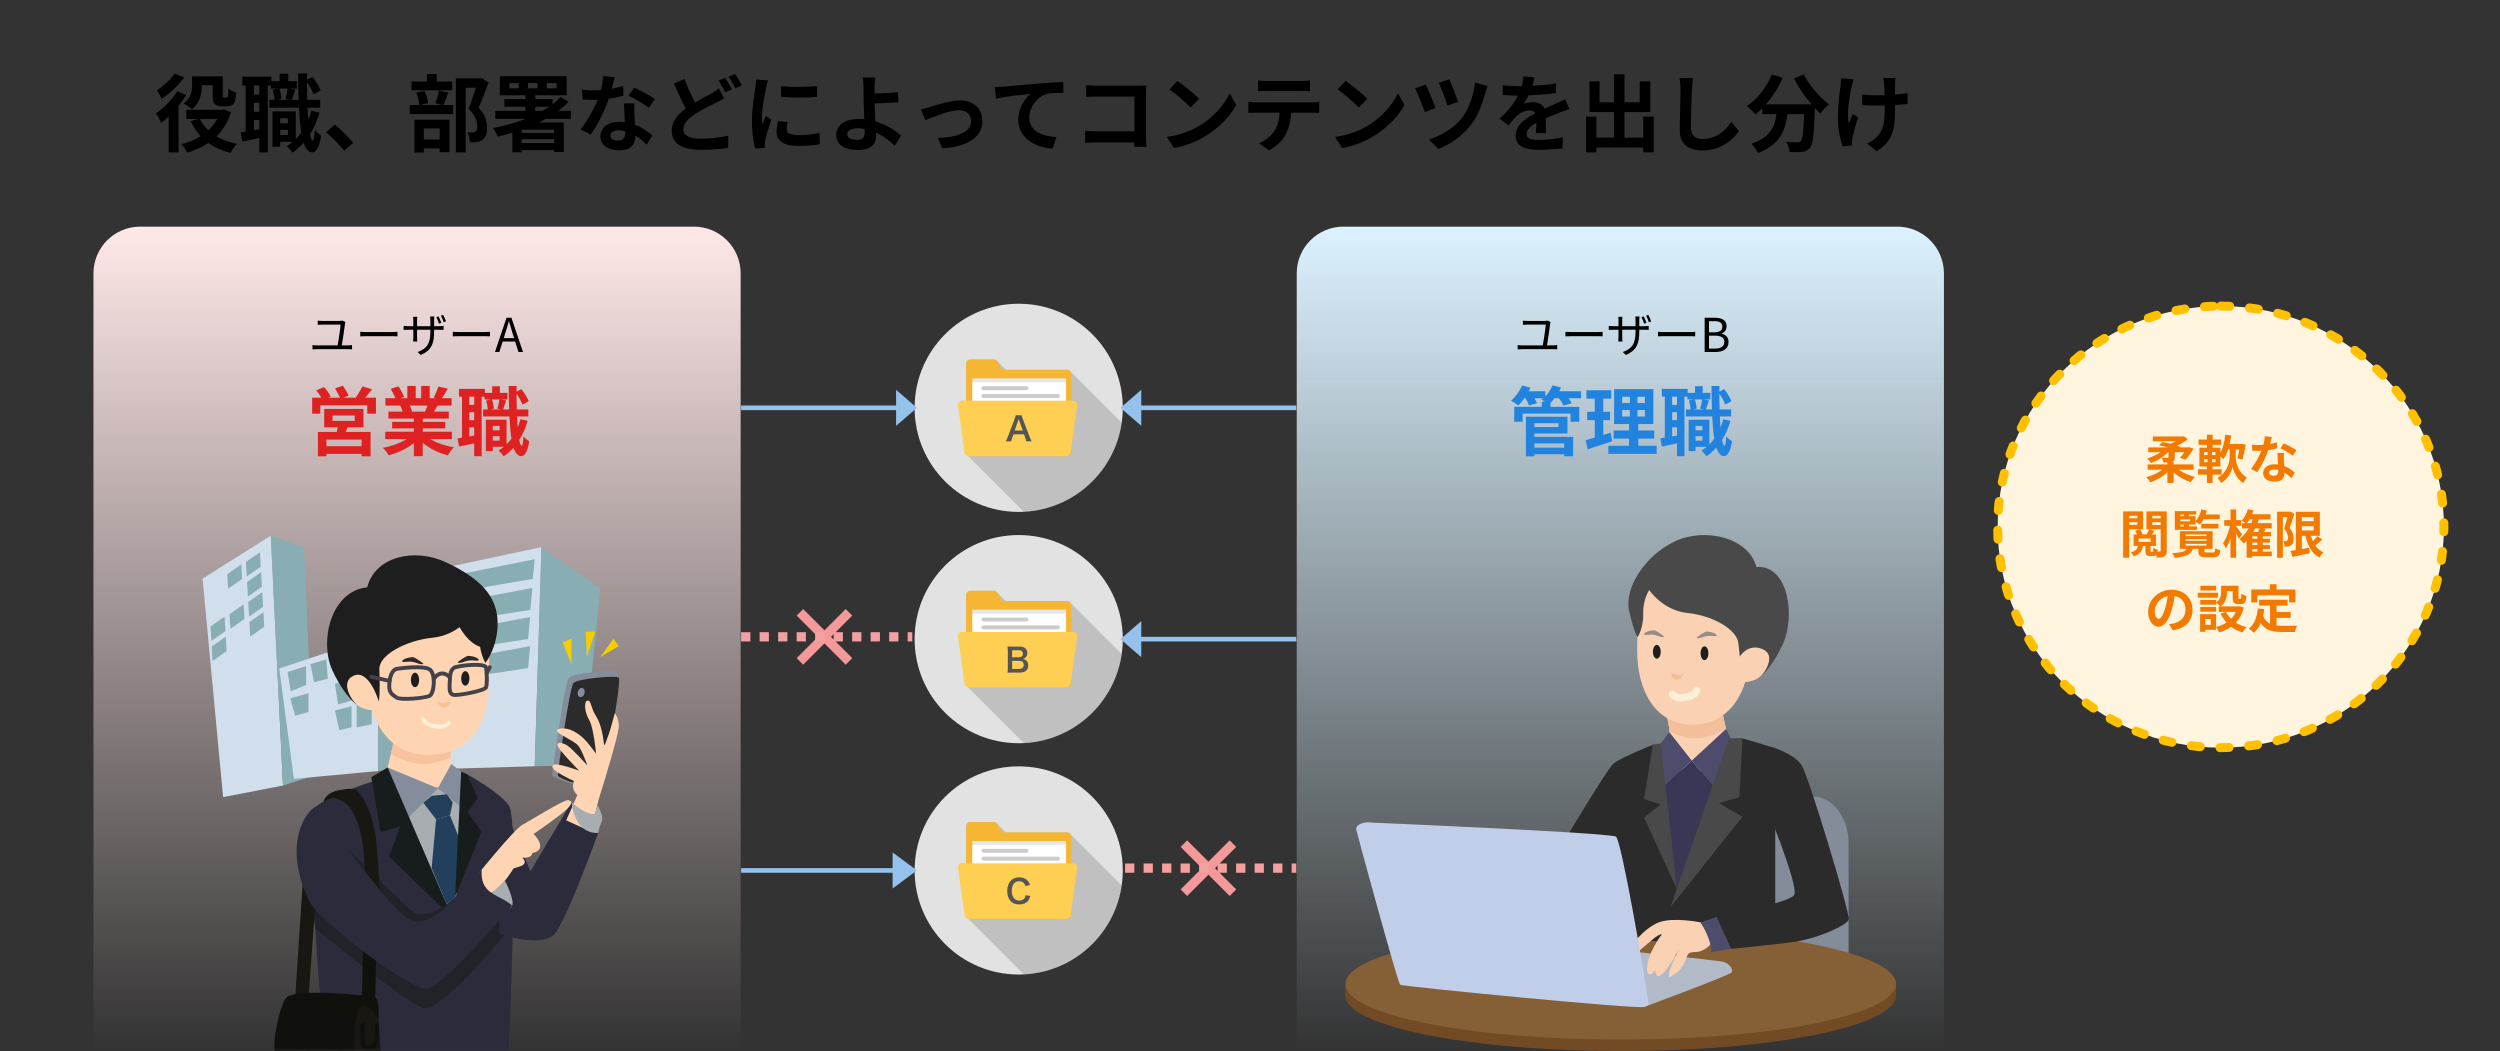 <svg width="1070" height="450" viewBox="0 0 1070 450" fill="none" xmlns="http://www.w3.org/2000/svg">
<rect x="0" y="0" width="1070" height="450" fill="#333333" stroke="none"/>
<g clip-path="url(#clip0_1_2)">
<path d="M84.213 32.696V36.476H93.537V32.696H84.213ZM79.749 46.988V50.912H95.841V46.988H79.749ZM91.017 32.696V40.688C91.017 43.1 91.305 43.892 91.989 44.576C92.637 45.188 93.753 45.512 94.725 45.512C95.301 45.512 96.237 45.512 96.921 45.512C97.569 45.512 98.541 45.332 99.081 45.044C99.765 44.72 100.197 44.252 100.485 43.532C100.773 42.812 100.917 41.12 101.025 39.608C99.945 39.248 98.505 38.564 97.785 37.88C97.749 39.284 97.713 40.4 97.641 40.904C97.569 41.408 97.425 41.624 97.281 41.696C97.137 41.768 96.921 41.804 96.741 41.804C96.489 41.804 96.129 41.804 95.949 41.804C95.733 41.804 95.553 41.768 95.445 41.66C95.337 41.516 95.337 41.192 95.337 40.544V32.696H91.017ZM94.329 46.988V47.708C92.025 54.98 85.473 59.804 77.733 61.712C78.561 62.576 79.605 64.268 80.109 65.348C88.857 62.72 95.877 57.572 98.865 48.104L95.949 46.844L95.157 46.988H94.329ZM85.473 50.696L81.621 51.848C84.933 58.832 90.333 63.404 98.649 65.384C99.261 64.196 100.485 62.432 101.457 61.532C93.609 60.056 88.101 56.204 85.473 50.696ZM82.197 32.696V36.44C82.197 38.888 81.801 42.02 78.561 44.324C79.533 44.792 81.405 46.016 82.161 46.736C85.689 44.072 86.373 39.896 86.373 36.512V32.696H82.197ZM75.861 39.068C73.701 42.632 70.065 46.232 66.753 48.536C67.437 49.472 68.625 51.704 69.021 52.64C72.801 49.724 77.049 45.044 79.713 40.616L75.861 39.068ZM74.745 31.472C73.197 33.884 69.957 36.872 67.113 38.636C67.761 39.536 68.805 41.3 69.237 42.272C72.693 40.076 76.401 36.476 78.849 33.128L74.745 31.472ZM72.189 47.42V65.24H76.401V43.532L76.185 43.424L72.189 47.42ZM118.233 52.784V55.592H124.713V52.784H118.233ZM116.001 34.748V37.916H127.053V34.748H116.001ZM115.281 42.74V46.088H137.061V42.74H115.281ZM119.169 47.672V50.66H123.237V57.752H119.169V60.704H126.585V47.672H119.169ZM116.613 47.672V62.792H119.925V47.672H116.613ZM119.673 31.544V36.872H123.381V31.544H119.673ZM133.281 47.42C131.517 54.08 127.989 59.408 122.769 62.504C123.525 63.152 124.749 64.592 125.217 65.312C130.653 61.604 134.613 55.7 136.737 48.176L133.281 47.42ZM116.721 38.42C117.189 39.896 117.549 41.84 117.549 43.064L120.465 42.344C120.429 41.084 120.033 39.176 119.493 37.772L116.721 38.42ZM130.869 34.424C132.237 36.224 133.677 38.744 134.253 40.4L137.241 38.708C136.593 37.088 135.189 34.712 133.713 32.948L130.869 34.424ZM123.129 37.772C122.985 39.104 122.553 41.012 122.193 42.344L124.857 42.92C125.289 41.732 125.829 40.04 126.405 38.384L123.129 37.772ZM103.689 32.804V36.584H116.145V32.804H103.689ZM106.821 40.508V44H113.121V40.508H106.821ZM106.821 47.852V51.344H113.121V47.852H106.821ZM105.129 34.856V57.464H108.657V34.856H105.129ZM110.997 34.82V65.24H114.597V34.82H110.997ZM103.005 56.636L103.725 60.596C106.533 60.02 109.953 59.3 113.265 58.58L112.977 54.944C109.269 55.592 105.561 56.276 103.005 56.636ZM127.593 31.436C127.773 51.452 128.601 65.132 133.641 65.204C134.865 65.24 136.593 63.944 137.493 58.076C136.881 57.68 135.333 56.528 134.721 55.664C134.577 58.544 134.289 60.236 133.857 60.236C132.237 60.164 131.265 46.664 131.409 31.436H127.593ZM147.321 64.484L151.173 61.172C149.337 58.94 145.881 55.412 143.325 53.324L139.545 56.564C142.065 58.724 145.125 61.82 147.321 64.484ZM195.093 33.488V65.24H199.305V37.556H205.569V33.488H195.093ZM176.121 34.892V38.636H193.545V34.892H176.121ZM175.365 44.972V48.86H193.977V44.972H175.365ZM182.745 31.688V37.232H186.921V31.688H182.745ZM178.209 39.644C178.821 41.336 179.361 43.568 179.469 45.044L183.249 44.144C183.033 42.704 182.493 40.508 181.773 38.888L178.209 39.644ZM187.857 38.744C187.569 40.4 186.921 42.704 186.345 44.216L189.729 45.044C190.377 43.676 191.097 41.624 191.889 39.608L187.857 38.744ZM178.893 59.732V63.476H190.017V59.732H178.893ZM177.417 51.236V65.276H181.413V54.98H188.181V65.132H192.357V51.236H177.417ZM204.453 33.488V35C203.661 37.52 202.005 43.1 200.565 46.556C203.481 49.364 204.237 51.992 204.273 53.936C204.273 55.196 204.021 55.988 203.409 56.384C203.049 56.6 202.581 56.708 202.077 56.708C201.537 56.744 200.817 56.708 200.025 56.672C200.709 57.86 201.069 59.696 201.105 60.884C202.149 60.92 203.157 60.92 203.985 60.812C204.921 60.668 205.749 60.38 206.469 59.876C207.837 58.94 208.449 57.176 208.449 54.512C208.413 52.1 207.837 49.256 204.849 46.052C206.253 42.956 207.837 38.816 209.133 35.324L205.965 33.344L205.281 33.488H204.453ZM234.045 35.576H238.221V37.808H234.045V35.576ZM225.981 35.576H230.085V37.808H225.981V35.576ZM218.025 35.576H222.057V37.808H218.025V35.576ZM213.921 32.624V40.76H242.541V32.624H213.921ZM212.013 47.456V50.876H244.305V47.456H212.013ZM215.865 42.416V45.692H236.493V42.416H215.865ZM221.301 56.888V59.588H238.689V56.888H221.301ZM221.157 61.244V64.268H238.653V61.244H221.157ZM239.949 41.48C233.757 48.176 222.417 52.64 211.041 54.836C211.689 55.7 212.697 57.572 213.093 58.472C224.541 55.808 236.277 51.02 243.369 43.568L239.949 41.48ZM224.901 40.292V49.148H229.113V40.292H224.901ZM223.245 52.424H221.697L219.285 54.872V65.168H223.245V55.484H239.049V52.424H223.245ZM237.105 52.424V65.06H241.281V52.424H237.105ZM249.093 38.42L249.417 42.632C250.965 42.704 252.477 42.74 253.917 42.74C258.525 42.776 263.709 41.84 266.805 40.976L266.697 36.8C263.205 37.916 258.345 38.672 253.881 38.672C252.585 38.672 250.641 38.6 249.093 38.42ZM263.097 33.02L258.129 32.552C258.021 35.324 257.229 38.672 256.365 41.264C254.961 45.152 251.721 51.452 248.481 55.412L252.837 57.644C255.897 53.396 259.137 46.7 260.793 41.516C261.765 38.456 262.629 34.928 263.097 33.02ZM271.557 44.252H267.021C267.201 48.032 267.597 54.656 267.597 56.816C267.597 58.832 266.805 60.2 264.357 60.2C262.377 60.2 261.225 59.264 261.225 57.932C261.225 56.672 262.593 55.772 264.681 55.772C270.117 55.772 274.221 59.48 276.813 61.892L279.189 58.004C276.201 55.304 271.233 52.136 264.933 52.136C259.929 52.136 256.977 54.872 256.977 58.364C256.977 62.324 260.505 64.34 264.969 64.34C270.117 64.34 271.917 61.712 271.917 58.364C271.917 56.348 271.593 50.984 271.521 48.86C271.485 47.276 271.449 45.764 271.557 44.252ZM277.749 46.16L280.305 42.344C278.433 41.012 274.005 38.6 271.413 37.484L269.073 41.012C271.557 42.128 275.661 44.468 277.749 46.16ZM309.969 42.092L307.701 37.844C306.765 38.636 305.721 39.248 304.389 40.04C302.157 41.3 298.485 43.1 295.065 45.332C290.817 48.14 287.505 51.344 287.505 55.916C287.505 62.108 292.905 64.124 300.105 64.124C304.785 64.124 308.601 63.764 311.661 63.224L311.733 58.04C308.529 58.796 303.669 59.372 299.961 59.372C294.957 59.372 292.473 57.968 292.473 55.376C292.473 52.892 294.489 50.804 297.477 48.86C300.753 46.7 304.137 45.152 306.405 44C307.701 43.352 308.853 42.74 309.969 42.092ZM292.977 33.848L288.441 35.72C290.457 40.364 292.617 45.08 294.561 48.356L298.665 45.944C296.973 42.992 294.741 38.636 292.977 33.848ZM310.401 33.308L307.521 34.496C308.529 35.864 309.609 38.024 310.365 39.5L313.245 38.24C312.561 36.908 311.301 34.64 310.401 33.308ZM314.649 31.688L311.805 32.84C312.813 34.208 313.965 36.332 314.721 37.808L317.565 36.584C316.917 35.324 315.585 33.02 314.649 31.688ZM334.233 36.836L334.269 41.444C338.769 41.876 345.321 41.876 349.713 41.444V36.8C345.861 37.268 338.661 37.448 334.233 36.836ZM337.113 52.208L333.009 51.848C332.577 53.684 332.361 55.088 332.361 56.528C332.361 60.2 335.349 62.432 341.541 62.432C345.609 62.432 348.525 62.18 350.865 61.712L350.757 56.852C347.625 57.536 344.961 57.824 341.757 57.824C338.085 57.824 336.681 56.852 336.681 55.232C336.681 54.296 336.825 53.432 337.113 52.208ZM328.689 34.424L323.649 34.028C323.613 35.18 323.433 36.548 323.289 37.52C322.893 40.328 321.813 46.376 321.813 51.812C321.813 56.708 322.497 61.1 323.217 63.548L327.357 63.296C327.321 62.792 327.321 62.18 327.285 61.784C327.285 61.424 327.393 60.632 327.501 60.092C327.861 58.184 329.049 54.296 330.093 51.272L327.861 49.508C327.321 50.732 326.745 51.956 326.205 53.18C326.097 52.46 326.061 51.56 326.061 50.84C326.061 47.24 327.321 40.04 327.825 37.664C327.969 37.016 328.437 35.18 328.689 34.424ZM374.625 33.164H369.225C369.441 34.028 369.549 35.576 369.585 37.376C369.621 38.924 369.657 41.048 369.657 43.208C369.657 46.628 370.089 53.9 370.089 56.42C370.089 58.796 369.225 59.84 366.921 59.84C364.401 59.84 362.601 59.156 362.601 57.428C362.601 55.844 364.293 54.908 367.101 54.908C373.617 54.908 379.341 58.796 382.905 62.396L385.677 58.076C382.005 54.692 375.273 50.912 367.749 50.912C361.161 50.912 357.921 53.864 357.921 57.644C357.921 62.504 362.133 64.196 367.317 64.196C373.329 64.196 374.985 61.172 374.985 57.968C374.985 54.944 374.301 47.204 374.301 43.208C374.301 41.156 374.265 39.104 374.301 37.376C374.373 35.972 374.481 34.208 374.625 33.164ZM371.889 40.04V44.288C374.121 44.288 380.457 44.108 384.525 43.748L384.345 39.464C380.313 39.896 374.013 40.04 371.889 40.04ZM394.164 46.772L396.036 51.452C399.132 50.156 406.296 47.168 410.472 47.168C413.64 47.168 415.656 49.076 415.656 51.74C415.656 56.636 409.572 58.832 401.364 59.048L403.272 63.476C414.684 62.792 420.444 58.328 420.444 51.848C420.444 46.376 416.628 42.992 410.904 42.992C406.548 42.992 400.464 45.08 397.98 45.8C396.9 46.16 395.244 46.592 394.164 46.772ZM425.815 37.268L426.283 42.2C430.459 41.264 437.803 40.508 441.187 40.148C438.739 41.984 435.823 46.052 435.823 51.236C435.823 59.048 442.951 63.116 450.511 63.584L452.167 58.652C446.083 58.328 440.539 56.204 440.539 50.264C440.539 46.016 443.815 41.336 448.135 40.184C450.079 39.752 453.175 39.716 455.119 39.716L455.083 35.072C452.527 35.18 448.603 35.396 444.895 35.72C438.271 36.296 432.367 36.8 429.343 37.088C428.659 37.16 427.219 37.232 425.815 37.268ZM464.875 36.44V41.48C465.883 41.408 467.827 41.336 469.339 41.336H485.539V59.12C485.539 60.452 485.503 61.748 485.467 62.828H490.687C490.615 61.712 490.507 59.84 490.507 58.58V39.932C490.507 38.852 490.579 37.448 490.615 36.584C490.003 36.62 488.527 36.692 487.483 36.692H469.339C468.079 36.692 466.243 36.584 464.875 36.44ZM464.443 55.988V61.172C465.631 61.028 467.647 60.956 469.051 60.956H488.383V56.204H468.907C467.287 56.204 465.667 56.096 464.443 55.988ZM503.935 34.64L500.515 38.276C503.143 40.076 507.679 44 509.551 46.016L513.223 42.272C511.099 40.076 506.419 36.332 503.935 34.64ZM499.399 58.616L502.459 63.368C507.499 62.504 512.143 60.524 515.815 58.328C521.611 54.836 526.399 49.868 529.099 44.972L526.327 39.932C524.023 44.792 519.343 50.264 513.187 53.936C509.695 55.988 505.051 57.824 499.399 58.616ZM538.495 34.424V39.068C539.575 38.996 541.123 38.924 542.347 38.924C544.615 38.924 554.695 38.924 556.819 38.924C558.043 38.924 559.447 38.996 560.671 39.068V34.424C559.447 34.568 558.007 34.676 556.819 34.676C554.695 34.676 544.615 34.676 542.347 34.676C541.123 34.676 539.647 34.568 538.495 34.424ZM534.283 43.604V48.32C535.291 48.248 536.695 48.212 537.739 48.212C540.007 48.212 559.195 48.212 561.319 48.212C562.327 48.212 563.695 48.248 564.631 48.284V43.604C563.659 43.784 562.075 43.82 561.319 43.82C559.195 43.82 540.007 43.82 537.739 43.82C536.623 43.82 535.363 43.748 534.283 43.604ZM552.715 46.124L547.711 46.16C547.711 50.012 547.207 53.396 545.407 56.132C544.003 58.256 541.447 60.308 538.891 61.316L543.139 64.376C546.307 62.72 549.115 59.948 550.339 57.428C551.887 54.44 552.715 50.84 552.715 46.124ZM575.935 34.64L572.515 38.276C575.143 40.076 579.679 44 581.551 46.016L585.223 42.272C583.099 40.076 578.419 36.332 575.935 34.64ZM571.399 58.616L574.459 63.368C579.499 62.504 584.143 60.524 587.815 58.328C593.611 54.836 598.399 49.868 601.099 44.972L598.327 39.932C596.023 44.792 591.343 50.264 585.187 53.936C581.695 55.988 577.051 57.824 571.399 58.616ZM620.287 33.956L615.787 35.432C616.831 37.664 618.847 42.92 619.531 45.188L624.067 43.604C623.347 41.3 621.151 35.756 620.287 33.956ZM636.703 36.836L631.339 35.324C630.727 40.832 628.495 46.988 625.795 50.408C622.087 55.052 616.471 58.292 611.575 59.696L615.607 63.764C620.719 61.82 625.975 58.184 629.755 53.18C632.707 49.292 634.759 43.568 635.767 39.644C635.983 38.852 636.307 37.736 636.703 36.836ZM610.243 36.188L605.671 37.808C606.679 39.716 609.055 45.656 609.811 47.96L614.419 46.268C613.591 43.856 611.359 38.492 610.243 36.188ZM656.755 33.128L652.003 32.732C651.895 34.568 651.427 36.764 650.707 38.708C649.195 42.668 646.423 46.556 641.815 50.804L645.667 53.684C646.891 52.1 647.899 50.804 648.979 49.724C650.347 48.428 652.615 47.24 654.595 47.24C656.107 47.24 657.547 47.996 657.547 50.3C657.583 52.244 657.511 55.304 657.367 56.996H661.687C661.651 54.728 661.543 50.804 661.543 48.86C661.543 45.512 659.275 43.748 656.287 43.748C655.063 43.748 653.155 44 652.183 44.432C653.191 42.992 654.235 40.94 654.991 39.176C655.999 36.584 656.467 34.46 656.755 33.128ZM643.183 36.476V40.652C645.163 40.832 647.791 40.904 649.267 40.904C653.659 40.904 660.895 40.58 665.971 39.86L666.007 35.684C660.787 36.62 654.271 36.872 649.519 36.872C647.683 36.872 645.019 36.728 643.183 36.476ZM671.695 46.7L669.931 42.488C668.563 43.172 667.303 43.748 665.899 44.36C663.739 45.368 661.471 46.232 658.159 47.96C653.839 50.12 648.691 53.072 648.691 58.076C648.691 62.72 652.903 64.124 658.519 64.124C661.939 64.124 666.331 63.8 668.743 63.476L668.887 58.832C665.719 59.48 661.687 59.876 658.627 59.876C655.135 59.876 653.407 59.336 653.407 57.356C653.407 55.376 655.171 53.828 658.447 52.136C661.831 50.408 665.071 49.112 667.411 48.212C668.635 47.744 670.579 47.024 671.695 46.7ZM680.983 58.904V63.152H705.607V58.904H680.983ZM690.775 31.796V61.496H695.275V31.796H690.775ZM678.859 49.904V65.24H683.251V49.904H678.859ZM703.303 49.904V65.204H707.803V49.904H703.303ZM680.299 34.82V47.96H706.363V34.82H701.791V43.784H684.619V34.82H680.299ZM724.615 33.452L718.819 33.416C719.107 34.82 719.251 36.548 719.251 38.276C719.251 41.372 718.927 50.804 718.927 55.628C718.927 61.784 722.707 64.376 728.611 64.376C736.819 64.376 741.931 59.588 744.271 56.132L740.995 52.136C738.367 56.06 734.623 59.48 728.683 59.48C725.875 59.48 723.715 58.292 723.715 54.656C723.715 50.192 723.967 42.164 724.147 38.276C724.219 36.836 724.399 34.964 724.615 33.452ZM754.243 44.648V48.86H773.719V44.648H754.243ZM772.315 44.648V45.44C771.991 55.448 771.595 59.48 770.731 60.416C770.335 60.812 769.939 60.92 769.291 60.92C768.391 60.92 766.519 60.884 764.503 60.704C765.295 61.928 765.871 63.8 765.943 65.06C768.067 65.132 770.155 65.168 771.415 64.988C772.783 64.772 773.791 64.448 774.691 63.224C775.951 61.748 776.383 57.464 776.779 46.52C776.815 45.98 776.851 44.648 776.851 44.648H772.315ZM758.311 31.904C756.151 37.376 752.155 42.416 747.619 45.404C748.663 46.232 750.535 47.96 751.363 48.896C755.899 45.332 760.291 39.536 762.991 33.272L758.311 31.904ZM772.027 31.832L767.779 33.524C770.623 39.032 775.051 44.864 779.119 48.608C779.947 47.384 781.603 45.62 782.791 44.684C778.831 41.66 774.295 36.404 772.027 31.832ZM760.687 45.872C760.111 52.28 759.247 58.364 749.599 61.532C750.607 62.468 751.867 64.304 752.407 65.492C763.135 61.496 764.683 53.972 765.367 45.872H760.687ZM811.267 33.38H806.011C806.155 33.956 806.335 35 806.407 35.864C806.587 37.88 806.659 43.712 806.659 46.412C806.659 52.46 806.047 55.7 803.311 58.58C802.303 59.696 800.503 60.848 799.099 61.46L803.275 64.7C810.439 60.164 811.087 54.908 811.087 46.448C811.087 44.324 811.015 37.52 811.087 35.864C811.087 35.036 811.123 34.172 811.267 33.38ZM797.047 40.436V44.972C798.847 45.08 801.043 45.188 802.627 45.188C807.487 45.188 813.031 44.9 816.451 44.504V39.824C812.923 40.472 807.163 40.796 802.519 40.796C800.575 40.796 798.811 40.688 797.047 40.436ZM793.339 33.992L788.011 33.488C787.975 34.388 787.939 35.612 787.795 36.584C787.327 39.536 786.607 45.08 786.607 50.984C786.607 55.448 787.867 60.452 788.659 62.648L792.691 62.252C792.655 61.748 792.619 61.136 792.619 60.74C792.583 60.344 792.691 59.552 792.835 58.976C793.267 56.924 794.203 53.324 795.283 50.228L793.015 48.788C792.439 50.084 791.755 51.848 791.287 52.964C790.315 48.5 791.611 40.94 792.511 36.944C792.691 36.188 793.051 34.892 793.339 33.992Z" fill="black"/>
<path d="M40 117C40 105.954 48.954 97 60 97H297C308.046 97 317 105.954 317 117V450H40V117Z" fill="url(#paint0_linear_1_2)"/>
<path d="M142.312 177.852H151.816V180.124H142.312V177.852ZM138.76 175.036V182.908H155.56V175.036H138.76ZM144.776 181.724C144.616 183.004 144.2 184.732 143.784 186.012L147.144 186.492C147.72 185.34 148.52 183.708 149.16 181.98L144.776 181.724ZM136.072 184.86V195.324H139.72V188.156H154.76V195.324H158.6V184.86H136.072ZM138.12 190.972V194.268H156.392V190.972H138.12ZM133.608 170.204V177.052H137.096V173.468H157.192V177.052H160.904V170.204H133.608ZM155.08 165.372C154.408 166.908 153.16 168.956 152.136 170.332L155.24 171.516C156.392 170.3 157.832 168.444 159.208 166.62L155.08 165.372ZM135.368 167.068C136.424 168.348 137.576 170.14 138.024 171.292L141.544 169.756C141.032 168.572 139.784 166.876 138.696 165.66L135.368 167.068ZM143.4 166.268C144.264 167.612 145.256 169.5 145.64 170.684L149.192 169.372C148.744 168.188 147.656 166.364 146.76 165.084L143.4 166.268ZM164.872 184.796V187.932H193.416V184.796H164.872ZM164.936 170.428V173.596H193.288V170.428H164.936ZM166.248 176.156V179.164H192.072V176.156H166.248ZM167.848 180.572V183.356H190.568V180.572H167.848ZM177.128 177.692V195.26H180.936V177.692H177.128ZM174.344 165.18V171.932H177.928V165.18H174.344ZM180.264 165.18V171.708H183.912V165.18H180.264ZM176.424 186.204C173.8 188.636 168.712 190.748 163.88 191.676C164.712 192.476 165.832 193.948 166.344 194.876C171.272 193.596 176.392 190.876 179.432 187.548L176.424 186.204ZM181.704 186.108L178.728 187.292C181.736 190.908 186.632 193.628 191.688 194.908C192.264 193.852 193.416 192.252 194.28 191.452C189.288 190.62 184.296 188.636 181.704 186.108ZM187.624 165.436C187.176 166.844 186.344 168.796 185.608 170.108L188.712 171.068C189.544 169.884 190.632 168.156 191.656 166.396L187.624 165.436ZM183.4 172.316C183.08 173.5 182.408 175.132 181.832 176.284L185.096 177.212C185.768 176.188 186.6 174.78 187.464 173.244L183.4 172.316ZM167.24 166.46C168.104 167.932 169.128 169.884 169.48 171.132L172.968 169.884C172.52 168.636 171.464 166.716 170.536 165.34L167.24 166.46ZM171.304 173.628C171.784 174.556 172.328 175.9 172.52 176.732L176.424 176.06C176.168 175.196 175.56 173.948 175.016 173.052L171.304 173.628ZM209.384 184.188V186.684H215.144V184.188H209.384ZM207.4 168.156V170.972H217.224V168.156H207.4ZM206.76 175.26V178.236H226.12V175.26H206.76ZM210.216 179.644V182.3H213.832V188.604H210.216V191.228H216.808V179.644H210.216ZM207.944 179.644V193.084H210.888V179.644H207.944ZM210.664 165.308V170.044H213.96V165.308H210.664ZM222.76 179.42C221.192 185.34 218.056 190.076 213.416 192.828C214.088 193.404 215.176 194.684 215.592 195.324C220.424 192.028 223.944 186.78 225.832 180.092L222.76 179.42ZM208.04 171.42C208.456 172.732 208.776 174.46 208.776 175.548L211.368 174.908C211.336 173.788 210.984 172.092 210.504 170.844L208.04 171.42ZM220.616 167.868C221.832 169.468 223.112 171.708 223.624 173.18L226.28 171.676C225.704 170.236 224.456 168.124 223.144 166.556L220.616 167.868ZM213.736 170.844C213.608 172.028 213.224 173.724 212.904 174.908L215.272 175.42C215.656 174.364 216.136 172.86 216.648 171.388L213.736 170.844ZM196.456 166.428V169.788H207.528V166.428H196.456ZM199.24 173.276V176.38H204.84V173.276H199.24ZM199.24 179.804V182.908H204.84V179.804H199.24ZM197.736 168.252V188.348H200.872V168.252H197.736ZM202.952 168.22V195.26H206.152V168.22H202.952ZM195.848 187.612L196.488 191.132C198.984 190.62 202.024 189.98 204.968 189.34L204.712 186.108C201.416 186.684 198.12 187.292 195.848 187.612ZM217.704 165.212C217.864 183.004 218.6 195.164 223.08 195.228C224.168 195.26 225.704 194.108 226.504 188.892C225.96 188.54 224.584 187.516 224.04 186.748C223.912 189.308 223.656 190.812 223.272 190.812C221.832 190.748 220.968 178.748 221.096 165.212H217.704Z" fill="#DE2121"/>
<path d="M147.831 137.82L146.491 137.18C146.271 137.28 145.651 137.36 145.251 137.36C143.851 137.36 138.831 137.36 137.891 137.36C137.231 137.36 136.591 137.3 135.991 137.24V139.02C136.611 138.96 137.151 138.94 137.911 138.94C138.851 138.94 144.031 138.94 145.771 138.94C145.731 140.42 144.771 146.5 144.431 148.24H146.231C146.511 146.48 147.451 140.5 147.671 138.48C147.691 138.32 147.751 138.02 147.831 137.82ZM133.751 147.7V149.54C134.351 149.48 134.951 149.44 135.511 149.44H148.991C149.411 149.44 150.131 149.46 150.671 149.54V147.7C150.151 147.76 149.611 147.82 148.991 147.82H135.511C134.951 147.82 134.331 147.8 133.751 147.7ZM154.191 142V143.96C154.831 143.92 155.891 143.88 156.991 143.88C158.471 143.88 166.451 143.88 167.971 143.88C168.851 143.88 169.691 143.94 170.111 143.96V142C169.651 142.04 168.951 142.12 167.951 142.12C166.471 142.12 158.451 142.12 156.991 142.12C155.851 142.12 154.811 142.06 154.191 142ZM187.701 135.42L186.741 135.72C187.141 136.48 187.601 137.68 187.881 138.52L188.881 138.18C188.601 137.38 188.081 136.14 187.701 135.42ZM189.701 134.8L188.721 135.1C189.141 135.86 189.581 137 189.901 137.9L190.901 137.56C190.601 136.76 190.081 135.54 189.701 134.8ZM185.801 141.84V137.1C185.801 136.32 185.881 135.66 185.901 135.46H184.101C184.141 135.66 184.201 136.32 184.201 137.1V141.96C184.201 147.56 182.381 149.28 178.741 150.68L180.101 151.94C184.661 149.9 185.801 147.16 185.801 141.84ZM178.601 135.6H176.821C176.881 136.04 176.901 136.62 176.901 137.04V144.38C176.901 145.14 176.841 145.98 176.821 146.18H178.581C178.561 145.98 178.501 145.1 178.501 144.38V137.04C178.501 136.34 178.581 135.78 178.601 135.6ZM172.741 139.48V141.2C172.981 141.18 173.881 141.14 174.761 141.14H188.001C188.881 141.14 189.621 141.16 189.841 141.2V139.5C189.561 139.54 188.881 139.6 188.001 139.6H174.761C173.901 139.6 172.921 139.5 172.741 139.48ZM193.801 142V143.96C194.441 143.92 195.501 143.88 196.601 143.88C198.081 143.88 206.061 143.88 207.581 143.88C208.461 143.88 209.301 143.94 209.721 143.96V142C209.261 142.04 208.561 142.12 207.561 142.12C206.081 142.12 198.061 142.12 196.601 142.12C195.461 142.12 194.421 142.06 193.801 142ZM211.841 150.66H213.721L216.301 142.46C216.841 140.82 217.301 139.22 217.781 137.52H217.861C218.341 139.22 218.801 140.82 219.321 142.46L221.901 150.66H223.841L218.881 136H216.801L211.841 150.66ZM214.441 146.18H221.201V144.72H214.441V146.18Z" fill="black"/>
<path d="M95.481 341.169L121.112 336.211L115.893 229.277L86.698 247.661L95.481 341.169Z" fill="#D1DFED"/>
<path d="M115.893 229.277L130.131 234.318L134.404 331.96L121.112 336.211L115.893 229.277Z" fill="#88AEB3"/>
<path d="M111.611 242.532L105.602 246.754L105.243 240.532L111.248 236.31L111.611 242.532Z" fill="#88AEB3"/>
<path d="M112.109 251.106L106.101 255.329L105.742 249.107L111.746 244.884L112.109 251.106Z" fill="#88AEB3"/>
<path d="M112.603 259.681L106.599 263.903L106.236 257.681L112.244 253.459L112.603 259.681Z" fill="#88AEB3"/>
<path d="M103.634 247.754L97.626 251.976L97.263 245.754L103.271 241.532L103.634 247.754Z" fill="#88AEB3"/>
<path d="M104.627 264.903L98.622 269.126L98.259 262.903L104.268 258.681L104.627 264.903Z" fill="#88AEB3"/>
<path d="M113.101 268.256L107.097 272.478L106.734 266.256L112.742 262.034L113.101 268.256Z" fill="#88AEB3"/>
<path d="M96.481 270.125L90.473 274.348L90.114 268.126L96.123 263.903L96.481 270.125Z" fill="#88AEB3"/>
<path d="M96.98 278.7L90.971 282.922L90.612 276.705L96.617 272.478L96.98 278.7Z" fill="#88AEB3"/>
<path d="M119.528 286.099L161.944 271.974V329.981L125.782 333.342L119.528 286.099Z" fill="#D1DFED"/>
<path d="M161.944 329.981L173.944 328.3L175.633 282.742L161.944 271.974V329.981Z" fill="#88AEB3"/>
<path d="M123.079 287.611L131.022 285.09V293.161L124.431 295.85L123.079 287.611Z" fill="#88AEB3"/>
<path d="M124.262 298.875L132.035 296.69V304.761L126.288 306.273L124.262 298.875Z" fill="#88AEB3"/>
<path d="M143.356 292.657L144.707 301.484L150.454 299.883V290.468L143.356 292.657Z" fill="#88AEB3"/>
<path d="M134.4 291.98L140.316 290.468L139.64 282.229L132.88 284.25L134.4 291.98Z" fill="#88AEB3"/>
<path d="M143.356 289.796L148.596 287.947V279.204L141.836 281.389L143.356 289.796Z" fill="#88AEB3"/>
<path d="M151.468 287.107L157.046 285.09V276.684L151.468 278.7V287.107Z" fill="#88AEB3"/>
<path d="M152.65 301.148L159.073 299.379V309.974L152.65 311.319V301.148Z" fill="#88AEB3"/>
<path d="M143.356 304.088L150.454 302.24V311.319L145.214 312.495L143.356 304.088Z" fill="#88AEB3"/>
<path d="M172.762 246.754L170.055 329.645L228.863 327.964L231.738 234.146L172.762 246.754Z" fill="#D1DFED"/>
<path d="M231.738 234.146L256.917 251.976L249.313 327.46L228.863 327.964L231.738 234.146Z" fill="#88AEB3"/>
<path d="M228.863 239.355L228.018 247.762L174.958 256.841V250.106L228.863 239.355Z" fill="#88AEB3"/>
<path d="M227.85 251.64L227.005 261.042L174.958 269.126V261.593L227.85 251.64Z" fill="#88AEB3"/>
<path d="M226.887 264.105L226.042 273.512L174.958 281.221V273.688L226.887 264.105Z" fill="#88AEB3"/>
<path d="M226.887 276.532L226.042 285.935L174.958 293.648V286.111L226.887 276.532Z" fill="#88AEB3"/>
<mask id="mask0_1_2" style="mask-type:luminance" maskUnits="userSpaceOnUse" x="115" y="222" width="161" height="228">
<path d="M275.024 222H115.893V449.7H275.024V222Z" fill="white"/>
</mask>
<g mask="url(#mask0_1_2)">
<path d="M159.275 334.531C159.275 334.531 134.219 342.391 134.054 347.366C132.487 394.197 139.568 450.675 139.568 450.675L217.728 449.843C217.728 449.843 222.284 350.84 217.821 344.765C213.358 338.69 199.968 331.426 199.968 331.426L159.275 334.535V334.531Z" fill="#2B2B3B"/>
<path d="M219.214 387.614L218.931 396.609C218.931 396.609 188.723 433.979 181.017 431.387C173.311 428.795 135.194 397.583 135.194 397.583L136.655 393.462C136.655 393.462 171.715 414.922 183.377 410.112C195.04 405.301 219.214 387.614 219.214 387.614Z" fill="#212329"/>
<path d="M131.567 381.871C131.567 381.871 178.568 420.837 184.192 421.669C189.817 422.501 207.129 402.461 207.129 402.461C208.519 402.016 199.972 420.837 182.562 427.223C177.584 429.051 135.194 397.579 135.194 397.579L131.567 381.871Z" fill="#212329"/>
<path d="M154.875 426.917L154.2 442.113L160.297 441.47L160.96 411.221L155.302 407.015L154.875 426.917Z" fill="#10110D"/>
<path d="M213.729 340.635L227.026 372.909L244.596 343.362C246.273 350.869 250.01 355.34 256.031 356.453C256.031 356.453 242.641 393.638 237.342 399.747C232.043 405.856 213.725 399.747 213.725 399.747V340.635H213.729Z" fill="#2B2B3B"/>
<path d="M129.785 374.258L126.217 428.95L131.829 429.904L135.194 383.954L129.785 374.258Z" fill="#181711"/>
<path d="M264.843 290.048C264.843 290.048 264.696 288.821 263.864 287.653C263.032 286.485 245.225 288.077 243.465 290.027C241.704 291.972 236.219 330.821 236.413 331.796C236.607 332.77 246.121 336.564 248.903 335.589C251.686 334.615 254.27 336.682 256.432 328.699C258.594 320.717 264.843 290.052 264.843 290.052V290.048Z" fill="#858C9B"/>
<path d="M263.125 305.807C263.125 305.807 265.633 291.157 264.843 290.048C264.053 288.939 247.134 290.451 245.457 292.304C243.785 294.152 238.57 331.065 238.76 331.993C238.95 332.922 247.987 336.522 250.626 335.598C253.265 334.674 255.722 336.636 257.779 329.052C259.835 321.469 263.12 305.811 263.12 305.811L263.125 305.807Z" fill="#2B2B2B"/>
<path d="M242.333 351.109L247.134 340.207C247.134 340.207 244.157 338.178 245.647 334.291C238.212 330.775 235.42 328.741 236.721 327.447C238.022 326.154 247.877 329.851 247.877 329.851C247.877 329.851 238.95 320.784 238.579 319.121C238.207 317.457 240.623 317.642 242.856 319.121C245.09 320.599 251.411 327.632 251.411 327.632C251.411 327.632 248.996 320.788 247.32 318.936C245.643 317.083 238.765 314.155 238.393 312.936C238.022 311.718 241.742 311.008 245.457 312.936C249.173 314.865 251.111 317.453 252.188 318.751C253.265 320.049 255.127 322.599 255.127 322.599C255.127 322.599 254.088 311.352 252.188 308.206C250.292 305.059 249.735 300.249 251.407 299.879C253.079 299.509 252.708 302.841 255.127 306.538C257.542 310.239 258.29 316.528 258.476 318.377C258.661 320.226 259.776 316.159 260.519 314.306C261.262 312.453 263.125 305.24 263.125 305.24C263.125 305.24 265.168 307.643 264.797 311.529C264.425 315.415 258.104 336.308 256.799 340.312C255.494 344.316 252.986 355.957 252.986 355.957L242.329 351.105L242.333 351.109Z" fill="#FFD4B3"/>
<path d="M244.596 343.362C244.596 343.362 251.175 349.235 254.718 348.311L255.63 344.563C255.63 344.563 258.636 349.239 257.521 351.643C256.407 354.046 256.035 356.453 256.035 356.453C256.035 356.453 246.365 358.02 244.6 343.362H244.596Z" fill="#A8ADB1"/>
<path d="M165.301 334.985C163.266 337.232 167.788 321.671 168.691 316.411C186.992 319.923 193.997 317.448 193.997 317.448C193.997 317.448 191.51 324.641 193.997 329.59C193.997 329.59 189.251 342.404 184.733 343.303C180.215 344.202 165.301 334.985 165.301 334.985Z" fill="#FFD4B3"/>
<path d="M167.273 322.75C171.026 324.897 178.458 328.279 185.632 326.494C188.706 325.729 191.075 324.939 192.891 324.213C192.895 320.629 193.993 317.444 193.993 317.444C193.993 317.444 186.988 319.919 168.687 316.407C168.43 317.902 167.881 320.23 167.273 322.746V322.75Z" fill="#F8C29C"/>
<path d="M209.587 289.346C209.587 312.709 199.229 323.124 182.896 323.124C176.174 323.124 170.621 320.658 166.42 316.411C160.415 310.344 157.164 300.652 157.164 289.346C157.164 270.125 172.061 252.942 188.39 252.942C204.718 252.942 209.583 270.125 209.583 289.346H209.587Z" fill="#FFD4B3"/>
<path d="M155.065 282.914C155.065 282.914 149.128 284.46 148.288 289.22C147.448 293.98 149.42 305.622 163.202 303.824C176.984 302.026 161.619 283.813 161.619 283.813L155.065 282.914Z" fill="#FFD4B3"/>
<path d="M202.582 262.593C202.582 262.593 196.48 271.81 185.185 272.936C173.889 274.062 162.117 280.322 162.362 286.426C162.805 297.463 162.13 300.236 162.13 300.236C162.13 300.236 158.072 286.426 151.518 289.124C144.965 291.821 150.982 300.694 153.241 302.042C153.241 302.042 147.904 299.013 142.254 286.876C136.604 274.734 141.49 252.946 157.168 251.375C160.559 238.112 177.47 234.272 191.156 240.788C204.841 247.308 213.071 254.703 212.986 266.983C212.914 277.23 207.78 283.729 207.78 283.729C207.78 283.729 205.069 279.456 205.293 273.163C205.516 266.869 202.582 262.597 202.582 262.597V262.593Z" fill="#1E1E1E"/>
<path d="M168.941 340.955L193.744 398.083L199.584 342.475L189.091 336.543L168.941 340.955Z" fill="#A8ADB1"/>
<path d="M165.9 328.481L187.419 337.4L174.637 350.071L159.275 334.531L165.9 328.481Z" fill="#858C9B"/>
<path d="M187.418 337.4L193.14 326.998L197.392 330.208L200.069 347.576L187.418 337.4Z" fill="#858C9B"/>
<path d="M165.9 328.481L158.954 332.594L162.847 356.18L171.326 353.68L166.589 366.633L193.744 392.97L165.9 328.481Z" fill="#171D1C"/>
<path d="M203 376.06C203 376.06 220.012 354.869 223.64 352.979C227.267 351.088 241.21 342.206 243.165 342.484C245.12 342.761 245.673 344.202 239.538 348.895C233.402 353.588 228.382 356.915 228.382 356.915C228.382 356.915 233.681 362.188 229.775 364.406C225.869 366.624 226.49 362.532 226.49 362.532C226.49 362.532 229.61 365.755 226.152 366.864C222.694 367.973 221.748 365.536 221.748 365.536C221.748 365.536 227.596 369.254 222.474 370.846L219.797 371.678C219.797 371.678 212.762 383.442 208.02 382.526C203.278 381.61 203 376.06 203 376.06Z" fill="#FFD4B3"/>
<path d="M244.596 284.301L240.783 274.864L244.596 273.386V284.301Z" fill="#F6CE00"/>
<path d="M251.183 281.158C251.2 280.419 250.63 270.357 250.63 270.357H254.735" fill="#F6CE00"/>
<path d="M256.96 281.158L262.542 273.386L264.843 276.532L256.96 281.158Z" fill="#F6CE00"/>
<path d="M250.174 296.795C250.476 295.735 250.082 294.695 249.294 294.474C248.507 294.252 247.624 294.931 247.322 295.992C247.02 297.052 247.414 298.092 248.201 298.314C248.989 298.536 249.872 297.856 250.174 296.795Z" fill="#858C9B"/>
<path d="M203 376.371C203 376.371 207.311 382.795 210.858 381.871L216.115 376.926C216.115 376.926 220.329 385.206 219.214 387.614C218.1 390.021 214.439 389.467 214.439 389.467C214.439 389.467 204.769 391.034 203.004 376.375L203 376.371Z" fill="#A8ADB1"/>
<path d="M148.866 361.73C148.866 361.73 176.651 388.925 183.377 392.811C185.805 394.21 206.175 372.162 206.175 372.162C205.326 383.186 213.729 382.576 219.214 387.61C219.214 387.61 190.492 421.115 183.377 423.056C176.262 424.997 136.114 393.357 132.534 386.055C120.199 360.894 131.444 345.967 136.097 344.816C140.751 343.664 148.866 361.726 148.866 361.726V361.73Z" fill="#2B2B3B"/>
<path d="M148.866 363.267C148.866 363.267 176.047 390.731 177.935 391.05C187.034 392.58 194.753 383.954 194.753 383.954C194.753 383.954 186.342 395.121 177.778 394.39C170.216 393.743 148.866 363.267 148.866 363.267Z" fill="#212329"/>
<path d="M199.153 293.463C200.126 293.463 200.914 292.073 200.914 290.359C200.914 288.644 200.126 287.254 199.153 287.254C198.181 287.254 197.392 288.644 197.392 290.359C197.392 292.073 198.181 293.463 199.153 293.463Z" fill="#1E1E1E"/>
<path d="M177.626 294.11C178.599 294.11 179.387 292.72 179.387 291.006C179.387 289.291 178.599 287.901 177.626 287.901C176.654 287.901 175.866 289.291 175.866 291.006C175.866 292.72 176.654 294.11 177.626 294.11Z" fill="#1E1E1E"/>
<path d="M187.423 299.849C187.423 299.849 188.128 301.484 190.357 300.744L192.587 300.005C192.587 300.005 192.811 302.967 190.003 302.782C187.195 302.597 187.419 299.854 187.419 299.854L187.423 299.849Z" fill="#F7C294"/>
<path d="M188.339 311.936C188.166 311.936 187.988 311.928 187.811 311.911C181.11 311.306 180.401 308.311 180.341 307.97C180.261 307.512 180.569 307.08 181.03 307C181.482 306.92 181.908 307.214 182.001 307.66C182.026 307.748 182.685 309.76 187.963 310.235C190.062 310.424 191.413 308.97 191.468 308.907C191.78 308.567 192.312 308.533 192.659 308.844C193.005 309.151 193.039 309.68 192.73 310.025C192.659 310.109 190.999 311.932 188.339 311.932V311.936Z" fill="#FDF1D7"/>
<path d="M195.859 283.385C196.007 283.964 197.198 283.75 198.199 283.385C199.588 282.876 200.901 282.511 202.51 282.658C204.119 282.805 205.432 283.023 204.701 282.078C203.971 281.133 201.328 280.696 200.382 280.696C199.436 280.696 195.855 283.385 195.855 283.385H195.859Z" fill="#2B2B2B"/>
<path d="M181.174 283.939C181.026 284.519 179.835 284.305 178.834 283.939C177.445 283.431 176.132 283.065 174.523 283.212C172.914 283.359 171.601 283.578 172.332 282.633C173.062 281.687 175.705 281.25 176.651 281.25C177.597 281.25 181.178 283.939 181.178 283.939H181.174Z" fill="#2B2B2B"/>
<path d="M157.164 362.528C157.164 362.528 160.297 374.111 158.528 376.161C163.08 376.716 163.426 378.85 163.426 378.85C163.426 378.85 159.237 366.691 157.16 362.528H157.164Z" fill="#212329"/>
<path d="M173.83 299.946C171.732 299.946 169.958 299.744 169.249 299.223C169.063 299.085 168.865 298.959 168.666 298.824C167.328 297.938 165.66 296.833 165.744 293.438C165.888 287.783 167.995 285.586 169.929 285.41C171.221 285.216 181.406 283.771 184.366 285.834C186.65 287.426 186.565 291.64 186.485 292.896C186.342 295.148 185.683 297.82 184.273 298.551C183.002 299.211 177.825 299.946 173.83 299.946ZM178.378 286.422C175.642 286.422 172.433 286.733 170.157 287.073C170.136 287.073 170.119 287.078 170.098 287.082C169.232 287.149 167.56 288.577 167.433 293.48C167.37 295.951 168.404 296.631 169.603 297.425C169.827 297.572 170.043 297.715 170.254 297.871C171.436 298.736 181.456 298.123 183.491 297.064C183.939 296.829 184.644 295.215 184.8 292.787C184.969 290.153 184.408 287.914 183.399 287.212C182.571 286.636 180.633 286.426 178.378 286.426V286.422Z" fill="#43414A"/>
<path d="M194.74 298.299C193.795 298.299 193.047 298.009 192.511 297.442C191.371 296.232 191.51 294.073 191.658 291.787C191.7 291.165 191.738 290.518 191.755 289.892C191.861 285.683 194.293 284.838 194.783 284.712C198.102 283.851 208.063 282.717 208.759 285.309C209.089 286.54 209.65 293.157 208.662 294.753C207.56 296.539 197.295 298.299 194.745 298.299H194.74ZM195.209 286.338C195.036 286.384 193.524 286.863 193.444 289.939C193.427 290.598 193.385 291.258 193.343 291.896C193.225 293.724 193.102 295.615 193.74 296.295C193.871 296.434 194.12 296.623 194.74 296.623C197.924 296.623 206.264 294.77 207.235 293.85C207.585 293.148 207.666 287.977 207.155 285.859C206.137 285.183 199.66 285.187 195.209 286.342V286.338Z" fill="#43414A"/>
<path d="M166.749 292.274C166.686 292.274 166.627 292.266 166.563 292.253L158.684 290.489C158.228 290.388 157.945 289.939 158.046 289.485C158.148 289.031 158.6 288.745 159.056 288.85L166.935 290.615C167.391 290.716 167.674 291.165 167.573 291.619C167.484 292.01 167.138 292.274 166.749 292.274Z" fill="#43414A"/>
<path d="M208.366 288.876C208.24 288.876 208.113 288.846 207.995 288.787C207.577 288.582 207.404 288.077 207.611 287.661L208.831 285.208C209.038 284.792 209.545 284.62 209.963 284.826C210.381 285.031 210.554 285.536 210.347 285.952L209.127 288.405C208.979 288.703 208.679 288.871 208.371 288.871L208.366 288.876Z" fill="#43414A"/>
<path d="M185.674 291.392C185.527 291.392 185.379 291.354 185.244 291.275C184.843 291.039 184.712 290.527 184.948 290.128C185.007 290.031 186.388 287.737 188.757 287.439C190.256 287.25 191.747 287.884 193.195 289.325C193.524 289.653 193.524 290.186 193.195 290.514C192.866 290.842 192.329 290.842 192 290.514C190.944 289.464 189.931 288.989 188.981 289.107C187.435 289.296 186.413 290.968 186.405 290.985C186.245 291.249 185.966 291.396 185.679 291.396L185.674 291.392Z" fill="#43414A"/>
<path d="M181.173 343.593L186.637 350.651L192.595 348.941L193.744 343.362L191.202 339.967L184.733 340.635L181.173 343.593Z" fill="#22405B"/>
<path d="M186.637 350.651L184.733 371.548L191.181 387.093L194.753 383.954L198.043 362.528L192.595 348.941L186.637 350.651Z" fill="#22405B"/>
<path d="M192.401 258.215C192.401 258.215 197.008 275.789 207.273 277.272C208.894 264.878 204.913 256.828 192.401 258.215Z" fill="#1E1E1E"/>
<path d="M131.364 427.673C131.364 427.673 125.402 427.547 125.068 431.803C124.883 434.197 124.156 445.684 123.692 455.51C123.329 463.14 123.122 469.769 123.443 470.379C124.177 471.765 162.484 472.689 163.228 469.547C163.971 466.404 162.054 432.815 161.34 429.257C160.627 425.698 131.364 427.677 131.364 427.677V427.673Z" fill="#181711"/>
<path d="M120.166 454.775C126.715 455.762 150.29 456.993 151.358 454.775C152.426 452.557 150.876 427.513 150.876 427.513C150.876 427.513 124.828 426.488 122.585 427.127C120.343 427.765 113.617 453.788 120.166 454.775Z" fill="#10110D"/>
<path d="M161.623 366.855C160.534 344.53 152.832 338.509 152.832 338.509C150.94 336.854 146.515 338.01 146.511 337.993C139.261 338.741 138.492 343.013 138.492 343.013L142.335 341.425C144.556 341.707 148.922 342.862 151.878 349.248C156.552 359.339 155.948 372.535 155.948 372.535L162.86 381.064C162.86 381.064 162.278 380.161 161.627 366.86L161.623 366.855Z" fill="#181711"/>
<path d="M151.666 444.89C151.654 444.461 151.679 433.592 154.006 431.45C156.332 429.307 158.642 431.374 160.297 433.403C161.952 435.433 162.028 436.47 162.028 436.47C162.028 436.47 162.56 428.379 160.842 427.127C159.123 425.875 124.781 422.808 122.581 427.127C120.381 431.446 128.455 440.604 128.455 440.604L151.662 444.89H151.666Z" fill="#10110D"/>
<path d="M154.006 438.315C154.006 438.315 154.462 447.755 154.609 448.326C154.757 448.898 160.208 451.065 161.365 447.536C162.522 444.007 162.109 438.31 162.109 438.31H160.424C160.424 438.31 161.357 445.318 159.275 446.751C157.194 448.183 156.189 446.751 156.189 446.751V437.453L154.006 438.31V438.315Z" fill="#10110D"/>
<path d="M144.323 449.393H140.337V459.863H144.323V449.393Z" fill="#181711"/>
<path d="M130.452 449.393H126.466V459.863H130.452V449.393Z" fill="#181711"/>
<path d="M197.392 330.208L194.753 383.954L206.061 355.961L200.069 347.576L204.431 341.749L199.968 331.426L197.392 330.208Z" fill="#171D1C"/>
</g>
<g clip-path="url(#clip1_1_2)">
<path d="M436 219.1C460.604 219.1 480.55 199.154 480.55 174.55C480.55 149.946 460.604 130 436 130C411.396 130 391.45 149.946 391.45 174.55C391.45 199.154 411.396 219.1 436 219.1Z" fill="#E2E2E2"/>
<path opacity="0.15" d="M480.089 180.951L458.018 158.88C457.702 158.505 457.252 158.267 456.748 158.267H430.499L426.632 154.4C426.622 154.39 426.612 154.38 426.602 154.37L426.545 154.313L426.544 154.323C426.234 154.032 425.84 153.857 425.419 153.857H415.252C414.295 153.857 413.52 154.701 413.52 155.743V171.503H412.21C411.114 171.503 410.345 172.37 410.492 173.429L413.313 193.749C413.369 194.149 413.602 194.509 413.935 194.777L438.206 219.048C459.639 218.003 477.087 201.812 480.089 180.951Z" fill="black"/>
<path d="M456.748 158.267H429.823C429.218 158.267 428.656 157.922 428.342 157.358L426.901 154.766C426.587 154.202 426.025 153.858 425.42 153.858H415.252C414.296 153.858 413.521 154.702 413.521 155.743V193.357C413.521 194.398 414.296 195.242 415.252 195.242H456.748C457.704 195.242 458.48 194.398 458.48 193.357V160.152C458.479 159.111 457.704 158.267 456.748 158.267Z" fill="#F5B733"/>
<path d="M456.268 161.942H416.227V174.622H456.268V161.942Z" fill="#E7E7E7"/>
<path d="M456.268 163.623H416.227V176.303H456.268V163.623Z" fill="white"/>
<path d="M459.315 171.504H411.736C410.64 171.504 409.871 172.371 410.018 173.429L412.839 193.749C412.954 194.577 413.821 195.242 414.778 195.242H456.274C457.23 195.242 458.097 194.577 458.213 193.749L461.033 173.429C461.18 172.371 460.412 171.504 459.315 171.504Z" fill="#FFCF53"/>
<path d="M441.505 188.877C441.309 188.513 441.141 188.121 440.791 187.225L437.683 179.147C437.361 178.293 437.277 178.069 437.207 177.733H434.771C434.701 178.097 434.589 178.447 434.323 179.147L431.243 187.225C430.991 187.869 430.711 188.499 430.501 188.877H432.797C432.909 188.289 432.965 188.079 433.217 187.407L433.777 185.881H438.257L438.817 187.407C438.971 187.813 439.125 188.415 439.209 188.877H441.505ZM437.753 184.271H434.281L435.737 180.127C435.779 180.001 435.779 180.001 436.003 179.343C436.157 179.805 436.199 179.973 436.255 180.127L437.753 184.271Z" fill="#555555"/>
<rect x="420.029" y="165.304" width="20.174" height="1.681" rx="0.841" fill="#CCCCCC"/>
<rect x="420.029" y="168.666" width="33.623" height="1.681" rx="0.841" fill="#CCCCCC"/>
</g>
<g clip-path="url(#clip2_1_2)">
<path d="M436 318.1C460.604 318.1 480.55 298.154 480.55 273.55C480.55 248.946 460.604 229 436 229C411.396 229 391.45 248.946 391.45 273.55C391.45 298.154 411.396 318.1 436 318.1Z" fill="#E2E2E2"/>
<path opacity="0.15" d="M480.089 279.951L458.018 257.879C457.702 257.505 457.252 257.267 456.748 257.267H430.499L426.632 253.4C426.622 253.389 426.612 253.38 426.602 253.37L426.545 253.313L426.544 253.323C426.234 253.032 425.84 252.857 425.419 252.857H415.252C414.295 252.857 413.52 253.701 413.52 254.743V270.503H412.21C411.114 270.503 410.345 271.37 410.492 272.429L413.313 292.749C413.369 293.149 413.602 293.509 413.935 293.777L438.206 318.048C459.639 317.003 477.087 300.812 480.089 279.951Z" fill="black"/>
<path d="M456.748 257.267H429.823C429.218 257.267 428.656 256.922 428.342 256.358L426.901 253.766C426.587 253.202 426.025 252.858 425.42 252.858H415.252C414.296 252.858 413.521 253.702 413.521 254.743V292.357C413.521 293.398 414.296 294.242 415.252 294.242H456.748C457.704 294.242 458.48 293.398 458.48 292.357V259.152C458.479 258.111 457.704 257.267 456.748 257.267Z" fill="#F5B733"/>
<path d="M456.268 260.941H416.227V273.622H456.268V260.941Z" fill="#E7E7E7"/>
<path d="M456.268 262.623H416.227V275.303H456.268V262.623Z" fill="white"/>
<path d="M459.315 270.504H411.736C410.64 270.504 409.871 271.371 410.018 272.429L412.839 292.749C412.954 293.577 413.821 294.242 414.778 294.242H456.274C457.23 294.242 458.097 293.577 458.213 292.749L461.033 272.429C461.18 271.371 460.412 270.504 459.315 270.504Z" fill="#FFCF53"/>
<path d="M436.453 287.877C438.777 287.877 440.079 286.771 440.079 284.811C440.079 283.901 439.785 283.201 439.211 282.669C438.833 282.319 438.511 282.179 437.797 282.025C438.343 281.857 438.595 281.731 438.903 281.437C439.435 280.947 439.687 280.317 439.687 279.463C439.687 277.713 438.469 276.733 436.299 276.733H432.995C432.043 276.733 431.819 276.733 431.231 276.705C431.301 277.279 431.343 277.783 431.343 278.427V286.029C431.343 286.925 431.315 287.331 431.217 287.919C431.791 287.891 432.197 287.877 433.009 287.877H436.453ZM433.191 281.297V278.301H436.089C436.649 278.301 437.125 278.455 437.433 278.735C437.657 278.945 437.797 279.323 437.797 279.771C437.797 280.723 437.167 281.297 436.103 281.297H433.191ZM433.191 282.851H436.173C436.817 282.851 437.349 283.019 437.699 283.327C438.007 283.607 438.147 283.985 438.147 284.545C438.147 285.679 437.447 286.295 436.201 286.295H433.191V282.851Z" fill="#555555"/>
<rect x="420.029" y="264.304" width="20.174" height="1.681" rx="0.841" fill="#CCCCCC"/>
<rect x="420.029" y="267.666" width="33.623" height="1.681" rx="0.841" fill="#CCCCCC"/>
</g>
<g clip-path="url(#clip3_1_2)">
<path d="M436 417.1C460.604 417.1 480.55 397.154 480.55 372.55C480.55 347.946 460.604 328 436 328C411.396 328 391.45 347.946 391.45 372.55C391.45 397.154 411.396 417.1 436 417.1Z" fill="#E2E2E2"/>
<path opacity="0.15" d="M480.089 378.951L458.018 356.879C457.702 356.505 457.252 356.267 456.748 356.267H430.499L426.632 352.4C426.622 352.389 426.612 352.38 426.602 352.37L426.545 352.313L426.544 352.323C426.234 352.032 425.84 351.857 425.419 351.857H415.252C414.295 351.857 413.52 352.701 413.52 353.743V369.503H412.21C411.114 369.503 410.345 370.37 410.492 371.429L413.313 391.749C413.369 392.149 413.602 392.509 413.935 392.777L438.206 417.048C459.639 416.003 477.087 399.812 480.089 378.951Z" fill="black"/>
<path d="M456.748 356.267H429.823C429.218 356.267 428.656 355.922 428.342 355.358L426.901 352.766C426.587 352.202 426.025 351.858 425.42 351.858H415.252C414.296 351.858 413.521 352.702 413.521 353.743V391.357C413.521 392.398 414.296 393.242 415.252 393.242H456.748C457.704 393.242 458.48 392.398 458.48 391.357V358.152C458.479 357.111 457.704 356.267 456.748 356.267Z" fill="#F5B733"/>
<path d="M456.268 359.941H416.227V372.622H456.268V359.941Z" fill="#E7E7E7"/>
<path d="M456.268 361.623H416.227V374.303H456.268V361.623Z" fill="white"/>
<path d="M459.315 369.504H411.736C410.64 369.504 409.871 370.371 410.018 371.429L412.839 391.749C412.954 392.577 413.821 393.242 414.778 393.242H456.274C457.23 393.242 458.097 392.577 458.213 391.749L461.033 371.429C461.18 370.371 460.412 369.504 459.315 369.504Z" fill="#FFCF53"/>
<path d="M438.961 383.125C438.849 383.769 438.737 384.063 438.499 384.413C438.051 385.071 437.211 385.449 436.231 385.449C434.271 385.449 433.039 383.853 433.039 381.291C433.039 378.715 434.243 377.161 436.231 377.161C437.099 377.161 437.799 377.455 438.275 378.029C438.555 378.351 438.681 378.617 438.877 379.233L440.823 378.785C440.655 378.253 440.557 378.001 440.389 377.707C440.039 377.091 439.535 376.573 438.905 376.181C438.135 375.719 437.309 375.509 436.217 375.509C434.817 375.509 433.557 375.985 432.717 376.839C431.667 377.889 431.079 379.513 431.079 381.361C431.079 383.153 431.625 384.735 432.605 385.757C433.459 386.639 434.677 387.101 436.203 387.101C437.883 387.101 439.227 386.555 440.025 385.575C440.445 385.029 440.697 384.483 440.963 383.475L438.961 383.125Z" fill="#555555"/>
<rect x="420.029" y="363.304" width="20.174" height="1.681" rx="0.841" fill="#CCCCCC"/>
<rect x="420.029" y="366.666" width="33.623" height="1.681" rx="0.841" fill="#CCCCCC"/>
</g>
<rect x="487.48" y="272.56" width="67.32" height="1.98" fill="#94C2EC"/>
<path d="M479.56 273.55L488.47 281.266L488.47 265.834L479.56 273.55Z" fill="#94C2EC"/>
<rect x="487.48" y="173.56" width="67.32" height="1.98" fill="#94C2EC"/>
<path d="M479.56 174.55L488.47 182.266L488.47 166.834L479.56 174.55Z" fill="#94C2EC"/>
<rect width="67.32" height="1.98" transform="matrix(-1 0 0 1 384.52 173.56)" fill="#94C2EC"/>
<path d="M392.44 174.55L383.53 182.266L383.53 166.834L392.44 174.55Z" fill="#94C2EC"/>
<rect width="67.32" height="1.98" transform="matrix(-1 0 0 1 384.52 371.56)" fill="#94C2EC"/>
<path d="M392.44 372.55L382.045 380.266L382.045 364.834L392.44 372.55Z" fill="#94C2EC"/>
<rect x="361.961" y="260.68" width="3.96" height="29.7" transform="rotate(45 361.961 260.68)" fill="#F49999"/>
<rect x="340.96" y="263.48" width="3.96" height="29.7" transform="rotate(-45 340.96 263.48)" fill="#F49999"/>
<line x1="317.2" y1="272.56" x2="390.46" y2="272.56" stroke="#F5A0A0" stroke-width="3.96" stroke-dasharray="3.96 3.96"/>
<rect x="526.301" y="359.68" width="3.96" height="29.7" transform="rotate(45 526.301 359.68)" fill="#F49999"/>
<rect x="505.3" y="362.48" width="3.96" height="29.7" transform="rotate(-45 505.3 362.48)" fill="#F49999"/>
<line x1="481.54" y1="371.56" x2="554.8" y2="371.56" stroke="#F5A0A0" stroke-width="3.96" stroke-dasharray="3.96 3.96"/>
<path d="M555 117C555 105.954 563.954 97 575 97H812C823.046 97 832 105.954 832 117V450H555V117Z" fill="url(#paint1_linear_1_2)"/>
<path d="M655.32 191.612V194.428H670.936V191.612H655.32ZM659.896 171.932V175.772H663.608V171.932H659.896ZM648.088 174.14V180.508H651.704V177.02H672.184V180.508H675.928V174.14H648.088ZM655.192 178.364V181.116H667.032V182.78H655.192V185.532H670.872V178.364H655.192ZM655.352 186.972V189.788H669.464V195.292H673.304V186.972H655.352ZM653.08 178.364V195.324H656.728V178.364H653.08ZM651.32 167.452V170.46H661.4V167.452H651.32ZM664.28 167.452V170.46H676.696V167.452H664.28ZM651.448 164.956C650.456 167.388 648.632 169.884 646.712 171.484C647.576 171.932 649.112 172.956 649.848 173.532C651.736 171.708 653.784 168.796 655.032 165.916L651.448 164.956ZM664.472 164.956C663.544 167.292 661.752 169.628 659.704 171.1C660.664 171.516 662.296 172.348 663.064 172.924C664.984 171.26 666.968 168.604 668.12 165.852L664.472 164.956ZM652.504 169.788C653.272 170.94 654.104 172.572 654.392 173.564L657.848 172.572C657.464 171.548 656.568 170.012 655.768 168.924L652.504 169.788ZM666.808 169.884C667.704 171.004 668.76 172.636 669.176 173.596L672.728 172.604C672.216 171.58 671.096 170.044 670.168 168.988L666.808 169.884ZM694.296 175.516H703.992V178.268H694.296V175.516ZM694.296 169.82H703.992V172.508H694.296V169.82ZM690.84 166.556V181.5H707.64V166.556H690.84ZM690.616 184.252V187.708H707.992V184.252H690.616ZM688.376 190.78V194.236H709.048V190.78H688.376ZM679 167.036V170.62H689.624V167.036H679ZM679.32 176.252V179.804H689.08V176.252H679.32ZM678.648 188.412L679.512 192.316C682.584 191.324 686.424 190.076 690.008 188.86L689.336 185.18C685.496 186.428 681.4 187.708 678.648 188.412ZM682.552 168.444V188.7L686.2 188.124V168.444H682.552ZM697.592 167.932V179.996H697.24V192.412H701.176V179.996H700.824V167.932H697.592ZM724.184 184.188V186.684H729.944V184.188H724.184ZM722.2 168.156V170.972H732.024V168.156H722.2ZM721.56 175.26V178.236H740.92V175.26H721.56ZM725.016 179.644V182.3H728.632V188.604H725.016V191.228H731.608V179.644H725.016ZM722.744 179.644V193.084H725.688V179.644H722.744ZM725.464 165.308V170.044H728.76V165.308H725.464ZM737.56 179.42C735.992 185.34 732.856 190.076 728.216 192.828C728.888 193.404 729.976 194.684 730.392 195.324C735.224 192.028 738.744 186.78 740.632 180.092L737.56 179.42ZM722.84 171.42C723.256 172.732 723.576 174.46 723.576 175.548L726.168 174.908C726.136 173.788 725.784 172.092 725.304 170.844L722.84 171.42ZM735.416 167.868C736.632 169.468 737.912 171.708 738.424 173.18L741.08 171.676C740.504 170.236 739.256 168.124 737.944 166.556L735.416 167.868ZM728.536 170.844C728.408 172.028 728.024 173.724 727.704 174.908L730.072 175.42C730.456 174.364 730.936 172.86 731.448 171.388L728.536 170.844ZM711.256 166.428V169.788H722.328V166.428H711.256ZM714.04 173.276V176.38H719.64V173.276H714.04ZM714.04 179.804V182.908H719.64V179.804H714.04ZM712.536 168.252V188.348H715.672V168.252H712.536ZM717.752 168.22V195.26H720.952V168.22H717.752ZM710.648 187.612L711.288 191.132C713.784 190.62 716.824 189.98 719.768 189.34L719.512 186.108C716.216 186.684 712.92 187.292 710.648 187.612ZM732.504 165.212C732.664 183.004 733.4 195.164 737.88 195.228C738.968 195.26 740.504 194.108 741.304 188.892C740.76 188.54 739.384 187.516 738.84 186.748C738.712 189.308 738.456 190.812 738.072 190.812C736.632 190.748 735.768 178.748 735.896 165.212H732.504Z" fill="#2183DE"/>
<path d="M663.643 137.82L662.303 137.18C662.083 137.28 661.463 137.36 661.063 137.36C659.663 137.36 654.643 137.36 653.703 137.36C653.043 137.36 652.403 137.3 651.803 137.24V139.02C652.423 138.96 652.963 138.94 653.723 138.94C654.663 138.94 659.843 138.94 661.583 138.94C661.543 140.42 660.583 146.5 660.243 148.24H662.043C662.323 146.48 663.263 140.5 663.483 138.48C663.503 138.32 663.563 138.02 663.643 137.82ZM649.563 147.7V149.54C650.163 149.48 650.763 149.44 651.323 149.44H664.803C665.223 149.44 665.943 149.46 666.483 149.54V147.7C665.963 147.76 665.423 147.82 664.803 147.82H651.323C650.763 147.82 650.143 147.8 649.563 147.7ZM670.003 142V143.96C670.643 143.92 671.703 143.88 672.803 143.88C674.283 143.88 682.263 143.88 683.783 143.88C684.663 143.88 685.503 143.94 685.923 143.96V142C685.463 142.04 684.763 142.12 683.763 142.12C682.283 142.12 674.263 142.12 672.803 142.12C671.663 142.12 670.623 142.06 670.003 142ZM703.512 135.42L702.552 135.72C702.952 136.48 703.412 137.68 703.692 138.52L704.692 138.18C704.412 137.38 703.892 136.14 703.512 135.42ZM705.512 134.8L704.532 135.1C704.952 135.86 705.392 137 705.712 137.9L706.712 137.56C706.412 136.76 705.892 135.54 705.512 134.8ZM701.612 141.84V137.1C701.612 136.32 701.692 135.66 701.712 135.46H699.912C699.952 135.66 700.012 136.32 700.012 137.1V141.96C700.012 147.56 698.192 149.28 694.552 150.68L695.912 151.94C700.472 149.9 701.612 147.16 701.612 141.84ZM694.412 135.6H692.632C692.692 136.04 692.712 136.62 692.712 137.04V144.38C692.712 145.14 692.652 145.98 692.632 146.18H694.392C694.372 145.98 694.312 145.1 694.312 144.38V137.04C694.312 136.34 694.392 135.78 694.412 135.6ZM688.552 139.48V141.2C688.792 141.18 689.692 141.14 690.572 141.14H703.812C704.692 141.14 705.432 141.16 705.652 141.2V139.5C705.372 139.54 704.692 139.6 703.812 139.6H690.572C689.712 139.6 688.732 139.5 688.552 139.48ZM709.612 142V143.96C710.252 143.92 711.312 143.88 712.412 143.88C713.892 143.88 721.872 143.88 723.392 143.88C724.272 143.88 725.112 143.94 725.532 143.96V142C725.072 142.04 724.372 142.12 723.372 142.12C721.892 142.12 713.872 142.12 712.412 142.12C711.272 142.12 710.232 142.06 709.612 142ZM729.592 150.66H734.272C737.532 150.66 739.812 149.24 739.812 146.38C739.812 144.38 738.592 143.2 736.832 142.86V142.78C738.212 142.32 738.972 141.04 738.972 139.6C738.972 137.02 736.912 136 733.932 136H729.592V150.66ZM731.452 142.24V137.46H733.712C735.992 137.46 737.152 138.1 737.152 139.82C737.152 141.32 736.132 142.24 733.612 142.24H731.452ZM731.452 149.2V143.66H734.012C736.572 143.66 738.012 144.5 738.012 146.32C738.012 148.3 736.512 149.2 734.012 149.2H731.452Z" fill="black"/>
<path d="M811.505 421.155H575.866V426.065H811.505V421.155Z" fill="#724A23"/>
<path d="M693.686 449.862C758.756 449.862 811.505 439.21 811.505 426.07C811.505 412.931 758.756 402.279 693.686 402.279C628.616 402.279 575.866 412.931 575.866 426.07C575.866 439.21 628.616 449.862 693.686 449.862Z" fill="#724A23"/>
<path d="M747.562 340.888H775.725C783.657 340.888 791.198 348.884 791.198 361.213V415.424C791.198 415.424 740.025 421.104 740.025 419.518C740.025 417.932 747.562 340.888 747.562 340.888Z" fill="#848B99"/>
<path d="M693.686 444.946C758.756 444.946 811.505 434.295 811.505 421.155C811.505 408.015 758.756 397.364 693.686 397.364C628.616 397.364 575.866 408.015 575.866 421.155C575.866 434.295 628.616 444.946 693.686 444.946Z" fill="#856036"/>
<path d="M707.45 318.768C707.45 318.768 693.686 324.221 690.511 326.866C687.336 329.506 658.778 377.864 658.778 377.864L677.553 380.773L691.571 358.046L690.247 397.946C690.247 397.946 700.375 403.232 713.43 402.968C726.479 402.705 759.805 396.629 759.805 396.629V353.156C759.805 353.156 762.716 321.586 761.128 320.79C759.541 320 745.782 316.017 745.782 316.017L707.455 318.768H707.45Z" fill="#2B2B2B"/>
<path d="M740.634 323.618C742.561 325.756 738.276 310.939 737.419 305.933C720.063 309.277 713.425 306.921 713.425 306.921C713.425 306.921 715.783 313.772 713.425 318.48C713.425 318.48 717.923 330.682 722.209 331.538C726.494 332.395 740.634 323.618 740.634 323.618Z" fill="#FAD1B2"/>
<path d="M738.763 311.973C735.202 314.015 728.158 317.238 721.352 315.541C718.435 314.811 716.189 314.061 714.469 313.367C714.464 309.951 713.425 306.926 713.425 306.926C713.425 306.926 720.068 309.282 737.419 305.938C737.662 307.362 738.184 309.581 738.757 311.973H738.763Z" fill="#F3BF9A"/>
<path d="M700.695 278.245C700.695 296.548 709.048 310.164 724.531 310.164C730.906 310.164 736.166 307.813 740.152 303.774C745.842 297.997 748.926 288.77 748.926 278.001C748.926 259.698 734.801 243.34 719.318 243.34C703.834 243.34 700.695 259.946 700.695 278.245Z" fill="#FAD1B2"/>
<path d="M750.919 271.875C750.919 271.875 756.549 273.344 757.345 277.88C758.141 282.41 756.275 293.497 743.205 291.785C730.136 290.072 744.707 272.731 744.707 272.731L750.919 271.875Z" fill="#FAD1B2"/>
<path d="M705.863 252.528C705.863 252.528 711.65 261.304 722.361 262.374C733.072 263.443 743.357 269.437 744.002 275.219L744.646 281.001C744.646 281.001 748.074 275.219 754.287 277.789C760.5 280.358 755.357 288.278 753.217 289.56C753.217 289.56 757.715 287.204 763.071 275.645C768.427 264.086 765.642 241.607 751.716 242.682C748.5 230.054 729.679 225.559 716.701 231.767C703.723 237.974 695.116 251.95 697.256 261.472C699.396 270.988 700.938 272.655 700.938 272.655C700.938 272.655 703.51 268.586 703.297 262.597C703.084 256.602 705.868 252.538 705.868 252.538L705.863 252.528Z" fill="#4A4949"/>
<path d="M709.119 281.918C710.04 281.918 710.787 280.596 710.787 278.964C710.787 277.333 710.04 276.01 709.119 276.01C708.197 276.01 707.45 277.333 707.45 278.964C707.45 280.596 708.197 281.918 709.119 281.918Z" fill="#1D1E1D"/>
<path d="M729.527 282.532C730.449 282.532 731.196 281.209 731.196 279.577C731.196 277.946 730.449 276.623 729.527 276.623C728.605 276.623 727.858 277.946 727.858 279.577C727.858 281.209 728.605 282.532 729.527 282.532Z" fill="#1D1E1D"/>
<path d="M720.241 287.999C720.241 287.999 719.571 289.555 717.457 288.851L715.342 288.146C715.342 288.146 715.129 290.964 717.791 290.786C720.454 290.609 720.241 287.999 720.241 287.999Z" fill="#F2BF92"/>
<path d="M726.165 295.6C726.165 295.6 725.723 298.154 719.8 298.692C717.355 298.914 715.808 297.166 715.808 297.166" stroke="#FBEFD7" stroke-width="3.16" stroke-linecap="round" stroke-linejoin="round"/>
<path d="M712.238 272.326C712.101 272.878 710.965 272.676 710.021 272.326C708.703 271.839 707.455 271.495 705.934 271.632C704.412 271.768 703.159 271.976 703.854 271.079C704.549 270.177 707.054 269.762 707.947 269.762C708.84 269.762 712.238 272.326 712.238 272.326Z" fill="#978D86"/>
<path d="M726.165 272.853C726.301 273.405 727.438 273.203 728.381 272.853C729.699 272.366 730.947 272.022 732.469 272.159C733.99 272.296 735.243 272.503 734.548 271.606C733.853 270.709 731.348 270.289 730.455 270.289C729.563 270.289 726.165 272.853 726.165 272.853Z" fill="#978D86"/>
<path d="M724.075 325.533L733.087 336.378L740.761 316.017L738.763 311.973L724.075 325.533Z" fill="#4E4C6D"/>
<path d="M733.087 336.378L717.791 380.768L712.238 336.378L724.075 325.533L733.087 336.378Z" fill="#3A3655"/>
<path d="M739.959 316.017H745.777L744.453 341.131L735.725 343.776L745.777 349.588L715.007 388.166L739.959 316.017Z" fill="#4A4949"/>
<path d="M714.474 313.367L710.787 318.145L712.238 336.378L724.075 325.533L714.474 313.367Z" fill="#4E4C6D"/>
<path d="M710.787 318.145L707.45 318.768L703.657 341.926L710.787 344.303L703.657 349.852L717.791 380.768L710.787 318.145Z" fill="#4A4949"/>
<path d="M703.657 430.976C703.657 430.976 740.178 417.501 741.126 416.179C742.079 414.856 740.051 412.48 737.758 411.689C735.466 410.899 646.869 401.914 646.869 401.914C646.869 401.914 699.346 430.19 703.652 430.981L703.657 430.976Z" fill="#B2BAC7"/>
<path d="M757.502 319.529C757.502 319.529 768.001 322.371 771.17 327.657C774.34 332.942 791.797 390.811 791.269 393.452C790.742 396.092 777.515 401.661 768.792 402.973C760.063 404.286 740.761 406.135 740.761 406.135L734.746 392.393C734.746 392.393 766.941 386.317 768.001 382.881C769.563 377.804 755.306 343.771 755.306 343.771L757.502 319.529Z" fill="#2B2B2B"/>
<path d="M727.858 394.774C727.858 394.774 716.107 392.398 709.981 394.774C703.854 397.151 696.947 405.081 696.962 409.044C696.977 413.007 700.152 407.985 702.531 406.135C704.909 404.286 709.976 399.264 711.279 399.928C706.233 406.404 704.143 413.802 705.188 416.179C706.233 418.555 708.464 415.12 708.464 415.12C708.464 415.12 708.393 419.437 711.279 417.015C714.17 414.593 718.724 406.135 718.724 406.135C718.724 406.135 711.335 420.653 715.529 417.755C719.724 414.856 718.177 416.179 720.403 413.007C722.63 409.834 721.037 407.458 725.596 407.458C730.156 407.458 733.092 402.973 733.092 402.973L727.858 394.774Z" fill="#FAD1B2"/>
<path d="M734.746 392.398L727.858 394.774C727.858 394.774 732.54 401.909 732.418 407.458L740.761 406.135L734.746 392.393V392.398Z" fill="#4E4C6D"/>
<path d="M587.369 352.092C584.458 351.438 579.964 352.761 580.492 355.137C581.019 357.514 598.212 420.669 599.267 421.459C600.322 422.25 700.933 432.03 703.652 430.971C706.37 429.911 705.579 430.672 705.051 426.065C704.524 421.459 693.904 358.725 691.566 358.041C685.221 356.191 587.369 352.087 587.369 352.087V352.092Z" fill="#C0CEEA"/>
<path fill-rule="evenodd" clip-rule="evenodd" d="M950.501 131C1003.24 131 1046 173.31 1046 225.5C1046 277.691 1003.24 320 950.501 320C897.757 320 855 277.691 855 225.5C855 173.31 897.757 131 950.501 131Z" fill="#FFF5DF" stroke="#FFC000" stroke-width="3.84" stroke-linecap="round" stroke-dasharray="3.84 8.45"/>
<path d="M919.188 198.766V201.054H938.834V198.766H919.188ZM921.432 186.82V188.866H934.632V186.82H921.432ZM919.474 191.484V193.552H936.854V191.484H919.474ZM927.636 197.71V206.686H930.32V197.71H927.636ZM926.822 199.756C925.106 201.692 921.762 203.408 918.594 204.244C919.166 204.794 919.958 205.806 920.354 206.444C923.61 205.344 926.954 203.21 928.978 200.724L926.822 199.756ZM931.112 199.822L928.956 200.834C931.024 203.21 934.434 205.3 937.646 206.356C938.042 205.696 938.834 204.662 939.428 204.134C936.238 203.342 932.828 201.67 931.112 199.822ZM928.12 192.672V195.62C928.12 195.862 928.032 195.95 927.702 195.95C927.394 195.972 926.184 195.972 925.238 195.906C925.546 196.5 925.876 197.336 926.008 197.996C927.57 197.996 928.758 197.996 929.638 197.688C930.54 197.402 930.804 196.874 930.804 195.708V192.672H928.12ZM935.864 191.484V191.858C935.204 193.266 933.972 194.916 933.004 195.928L935.358 196.764C936.524 195.576 937.822 193.75 938.834 192.012L936.81 191.374L936.326 191.484H935.864ZM926.536 191.902C924.952 193.706 921.828 195.378 918.99 196.192C919.518 196.698 920.244 197.6 920.618 198.194C923.566 197.138 926.734 195.092 928.582 192.804L926.536 191.902ZM924.05 190.604C926.668 191.066 929.924 192.056 931.706 192.892L933.224 191.33C931.288 190.538 928.098 189.614 925.546 189.174L924.05 190.604ZM933.532 186.82V187.282C932.564 188.228 930.364 189.46 928.406 190.142C928.78 190.494 929.396 191.198 929.704 191.66C932.146 190.802 934.588 189.416 936.37 187.986L934.72 186.688L934.192 186.82H933.532ZM952.694 190.032V192.386H959.184V190.032H952.694ZM952.43 186.028C952.034 189.548 951.132 192.892 949.57 194.938C950.142 195.268 951.242 196.06 951.704 196.478C953.354 194.102 954.432 190.362 954.982 186.402L952.43 186.028ZM955.598 191.154H954.278V195.642C954.3 197.776 953.288 202.154 949.13 204.508C949.592 205.058 950.34 206.158 950.626 206.73C953.684 204.97 955.246 201.582 955.576 199.778C955.906 201.538 957.314 205.036 960.086 206.73C960.46 206.092 961.186 204.992 961.67 204.42C957.798 202.044 956.874 197.732 956.874 195.642V191.154H955.598ZM958.656 190.032V190.406C958.414 192.298 957.996 194.718 957.666 196.192L959.778 196.698C960.24 195.092 960.79 192.562 961.186 190.362L959.404 189.944L959.008 190.032H958.656ZM940.99 188.118V190.406H950.604V188.118H940.99ZM940.704 200.856V203.166H950.846V200.856H940.704ZM944.554 186.028V192.54H947.018V186.028H944.554ZM944.818 192.496V198.612H944.554V206.686H946.996V198.612H946.732V192.496H944.818ZM943.366 196.478H948.206V197.82H943.366V196.478ZM943.366 193.442H948.206V194.762H943.366V193.442ZM941.342 191.594V199.668H950.318V191.594H941.342ZM963.804 190.318L964.002 192.892C964.948 192.936 965.872 192.958 966.752 192.958C969.568 192.98 972.736 192.408 974.628 191.88L974.562 189.328C972.428 190.01 969.458 190.472 966.73 190.472C965.938 190.472 964.75 190.428 963.804 190.318ZM972.362 187.018L969.326 186.732C969.26 188.426 968.776 190.472 968.248 192.056C967.39 194.432 965.41 198.282 963.43 200.702L966.092 202.066C967.962 199.47 969.942 195.378 970.954 192.21C971.548 190.34 972.076 188.184 972.362 187.018ZM977.532 193.882H974.76C974.87 196.192 975.112 200.24 975.112 201.56C975.112 202.792 974.628 203.628 973.132 203.628C971.922 203.628 971.218 203.056 971.218 202.242C971.218 201.472 972.054 200.922 973.33 200.922C976.652 200.922 979.16 203.188 980.744 204.662L982.196 202.286C980.37 200.636 977.334 198.7 973.484 198.7C970.426 198.7 968.622 200.372 968.622 202.506C968.622 204.926 970.778 206.158 973.506 206.158C976.652 206.158 977.752 204.552 977.752 202.506C977.752 201.274 977.554 197.996 977.51 196.698C977.488 195.73 977.466 194.806 977.532 193.882ZM981.316 195.048L982.878 192.716C981.734 191.902 979.028 190.428 977.444 189.746L976.014 191.902C977.532 192.584 980.04 194.014 981.316 195.048ZM913.864 227.202C914.348 227.906 914.788 228.896 914.92 229.512L917.054 228.786C916.9 228.148 916.416 227.202 915.91 226.542L913.864 227.202ZM919.804 226.476C919.562 227.18 919.056 228.192 918.66 228.874L920.552 229.49C920.97 228.896 921.52 228.038 922.07 227.136L919.804 226.476ZM915.338 230.48H920.486V231.932H915.338V230.48ZM913.182 228.764V233.67H922.752V228.764H913.182ZM918.242 233.054V235.584C918.242 237.366 918.594 237.96 920.288 237.96C920.618 237.96 921.234 237.96 921.564 237.96C922.796 237.96 923.324 237.41 923.544 235.254C922.95 235.122 922.07 234.814 921.674 234.484C921.63 235.914 921.542 236.112 921.278 236.112C921.168 236.112 920.794 236.112 920.684 236.112C920.442 236.112 920.42 236.046 920.42 235.584V233.054H918.242ZM915.118 232.988C914.942 234.726 914.414 235.782 911.994 236.398C912.456 236.794 913.006 237.63 913.226 238.158C916.24 237.19 917.01 235.518 917.23 232.988H915.118ZM910.036 221.834V223.506H915.58V221.834H910.036ZM920.244 221.834V223.506H925.81V221.834H920.244ZM924.776 218.886V235.65C924.776 235.958 924.666 236.068 924.38 236.068C924.072 236.068 923.126 236.068 922.29 236.024C922.642 236.706 922.972 237.938 923.06 238.642C924.578 238.664 925.634 238.598 926.382 238.158C927.152 237.718 927.372 236.97 927.372 235.694V218.886H924.776ZM910.278 218.886V220.756H914.766V224.65H910.278V226.52H917.252V218.886H910.278ZM926.118 218.886H918.682V226.564H926.118V224.716H921.19V220.756H926.118V218.886ZM908.716 218.886V238.708H911.312V218.886H908.716ZM935.49 230.744H944.378V231.47H935.49V230.744ZM935.49 232.768H944.378V233.516H935.49V232.768ZM935.49 228.742H944.378V229.446H935.49V228.742ZM933.004 227.356V234.902H946.996V227.356H933.004ZM940.902 234.176V235.87C940.902 237.872 941.562 238.51 944.202 238.51C944.73 238.51 946.864 238.51 947.414 238.51C949.372 238.51 950.054 237.872 950.296 235.474C949.636 235.342 948.602 234.99 948.118 234.66C948.008 236.2 947.876 236.442 947.172 236.442C946.644 236.442 944.95 236.442 944.532 236.442C943.652 236.442 943.498 236.398 943.498 235.848V234.176H940.902ZM936.062 234.374C935.622 235.87 934.588 236.464 929.682 236.75C930.1 237.234 930.65 238.158 930.804 238.752C936.568 238.18 938.108 236.948 938.636 234.374H936.062ZM942.134 224.188V226.19H949.482V224.188H942.134ZM942.31 220.184V222.208H950.032V220.184H942.31ZM942.222 218.028C941.716 219.986 940.748 221.966 939.582 223.22C940.154 223.506 941.166 224.188 941.606 224.562C942.816 223.132 943.938 220.822 944.576 218.556L942.222 218.028ZM934.742 219.458V221.526H936.854V219.458H934.742ZM934.742 223.616V225.728H936.854V223.616H934.742ZM932.146 220.932V222.34H937.404V223.11H932.146V224.518H939.692V220.932H932.146ZM940 218.776H930.826V226.784H940.352V225.31H933.202V220.228H940V218.776ZM962.088 220.118V222.34H971.768V220.118H962.088ZM963.232 230.568V232.262H971.504V230.568H963.232ZM963.254 233.296V234.968H971.548V233.296H963.254ZM962.946 236.09V238.026H972.318V236.09H962.946ZM959.602 223.902V226.146H972.296V223.902H959.602ZM967.148 225.926C966.884 226.718 966.4 227.818 965.982 228.566L968.182 229.028C968.622 228.368 969.172 227.422 969.722 226.41L967.148 225.926ZM966.158 228.962V237.036H968.49V228.962H966.158ZM963.98 227.708H963.056L961.56 229.248V238.686H963.98V229.556H971.966V227.708H963.98ZM962.088 217.918C961.56 219.766 960.592 221.636 959.404 222.824C959.976 223.11 961.01 223.792 961.472 224.188C962.682 222.824 963.826 220.646 964.508 218.49L962.088 217.918ZM964.53 221.108C963.43 225.112 961.34 228.61 958.524 230.7C959.052 231.162 959.976 232.174 960.306 232.658C963.276 230.194 965.63 226.212 966.972 221.68L964.53 221.108ZM951.968 222.604V225.046H959.25V222.604H951.968ZM954.652 218.05V238.708H957.05V218.05H954.652ZM954.608 224.276C954.102 227.07 952.87 230.524 951.462 232.438C951.836 233.054 952.408 234.066 952.628 234.77C954.19 232.504 955.444 228.258 956.082 224.782L954.608 224.276ZM956.852 225.002L955.752 226.036C956.39 227.026 957.732 229.402 958.26 230.612L959.602 228.72C959.206 228.126 957.358 225.574 956.852 225.002ZM984.11 223.066V225.222H991.7V223.066H984.11ZM980.326 235.804L981.206 238.378C983.296 237.916 986.002 237.322 988.554 236.728L988.356 234.44C985.408 234.968 982.328 235.518 980.326 235.804ZM982.614 219.04V236.42H985.188V219.04H982.614ZM984.11 219.04V221.306H990.292V227.048H984.11V229.314H992.888V219.04H984.11ZM988.708 227.818L986.508 228.17C987.454 233.032 989.17 236.772 992.712 238.642C993.086 237.96 993.856 236.926 994.428 236.42C991.194 234.99 989.5 231.734 988.708 227.818ZM991.876 229.468C991.062 230.568 989.632 231.954 988.576 232.812L990.226 234.088C991.326 233.296 992.734 232.064 993.944 230.92L991.876 229.468ZM974.606 218.996V238.73H977.07V221.35H980.106V218.996H974.606ZM979.38 218.996V219.788C979.028 221.196 978.28 224.32 977.642 226.3C978.94 227.796 979.27 229.16 979.27 230.194C979.27 230.81 979.16 231.25 978.874 231.448C978.676 231.58 978.456 231.624 978.214 231.646C977.928 231.646 977.62 231.646 977.202 231.602C977.576 232.262 977.774 233.296 977.796 233.956C978.324 233.978 978.896 233.978 979.314 233.912C979.82 233.846 980.26 233.692 980.612 233.428C981.338 232.922 981.668 231.998 981.668 230.524C981.668 229.248 981.382 227.73 979.93 226.014C980.612 224.298 981.404 221.856 981.998 219.942L980.216 218.908L979.842 218.996H979.38ZM931.002 253.658L927.988 253.57C927.768 255.88 927.284 258.41 926.646 260.478C925.722 263.448 924.886 264.856 923.94 264.856C923.104 264.856 922.224 263.778 922.224 261.556C922.224 258.784 924.776 254.978 929.44 254.978C933.246 254.978 935.402 257.442 935.402 260.896C935.402 264.13 933.202 266.132 930.408 266.814C929.814 266.946 929.198 267.056 928.34 267.166L930.012 269.762C935.556 268.904 938.394 265.626 938.394 261.006C938.394 256.188 934.94 252.404 929.506 252.404C923.808 252.404 919.386 256.76 919.386 261.82C919.386 265.538 921.41 268.244 923.874 268.244C926.272 268.244 928.164 265.516 929.484 261.072C930.254 258.476 930.694 255.902 931.002 253.658ZM950.648 250.688V253.306C950.648 254.802 950.428 256.562 948.426 257.882C948.954 258.212 950.01 259.092 950.384 259.576C952.694 257.992 953.156 255.44 953.156 253.372V250.688H950.648ZM955.598 250.688V255.66C955.598 257.86 956.126 258.542 957.886 258.542C958.238 258.542 958.832 258.542 959.184 258.542C960.636 258.542 961.252 257.772 961.472 255.022C960.812 254.868 959.778 254.472 959.316 254.098C959.272 256.012 959.184 256.298 958.92 256.298C958.788 256.298 958.458 256.298 958.348 256.298C958.106 256.298 958.084 256.232 958.084 255.616V250.688H955.598ZM952.738 261.908L950.406 262.656C952.298 266.594 955.4 269.388 959.8 270.686C960.152 270.026 960.922 268.948 961.516 268.42C957.38 267.408 954.234 265.032 952.738 261.908ZM957.666 259.532V259.928C956.522 264.394 953.024 267.254 948.448 268.376C948.932 268.926 949.592 270.026 949.856 270.686C955.004 269.124 958.81 265.956 960.328 260.06L958.612 259.444L958.15 259.532H957.666ZM949.592 259.532V261.908H958.7V259.532H949.592ZM951.66 250.688V252.998H956.94V250.688H951.66ZM941.716 256.804V258.784H948.514V256.804H941.716ZM941.782 250.732V252.734H948.47V250.732H941.782ZM941.716 259.796V261.798H948.514V259.796H941.716ZM940.638 253.702V255.792H949.306V253.702H940.638ZM942.926 262.854V264.944H946.226V267.452H942.926V269.542H948.492V262.854H942.926ZM941.65 262.854V270.422H943.872V262.854H941.65ZM966.906 256.694V259.202H979.072V256.694H966.906ZM972.978 261.974V264.438H980.414V261.974H972.978ZM971.592 258.146V268.442L974.364 268.772V258.146H971.592ZM966.334 260.434C965.96 264.218 964.86 267.276 962.484 269.036C963.1 269.432 964.222 270.378 964.662 270.84C967.17 268.684 968.534 265.186 969.106 260.72L966.334 260.434ZM968.468 263.184L966.312 263.91C968.204 269.454 971.636 270.488 976.718 270.488H982.262C982.372 269.696 982.812 268.42 983.186 267.804C981.712 267.848 978.038 267.848 976.872 267.848C972.956 267.848 969.876 267.232 968.468 263.184ZM971.548 250.072V254.098H974.364V250.072H971.548ZM963.54 252.294V257.816H966.136V254.802H979.732V257.816H982.46V252.294H963.54Z" fill="#F37A00"/>
</g>
<defs>
<linearGradient id="paint0_linear_1_2" x1="178.5" y1="97" x2="178.5" y2="450" gradientUnits="userSpaceOnUse">
<stop stop-color="#FFE8E8"/>
<stop offset="1" stop-color="#FFE8E8" stop-opacity="0"/>
</linearGradient>
<linearGradient id="paint1_linear_1_2" x1="693.5" y1="97" x2="693.5" y2="450" gradientUnits="userSpaceOnUse">
<stop stop-color="#DCF2FF"/>
<stop offset="1" stop-color="#DCF2FF" stop-opacity="0"/>
</linearGradient>
<clipPath id="clip0_1_2">
<rect width="1070" height="450" fill="white"/>
</clipPath>
<clipPath id="clip1_1_2">
<rect width="89.1" height="89.1" fill="white" transform="translate(391.45 130)"/>
</clipPath>
<clipPath id="clip2_1_2">
<rect width="89.1" height="89.1" fill="white" transform="translate(391.45 229)"/>
</clipPath>
<clipPath id="clip3_1_2">
<rect width="89.1" height="89.1" fill="white" transform="translate(391.45 328)"/>
</clipPath>
</defs>
</svg>
